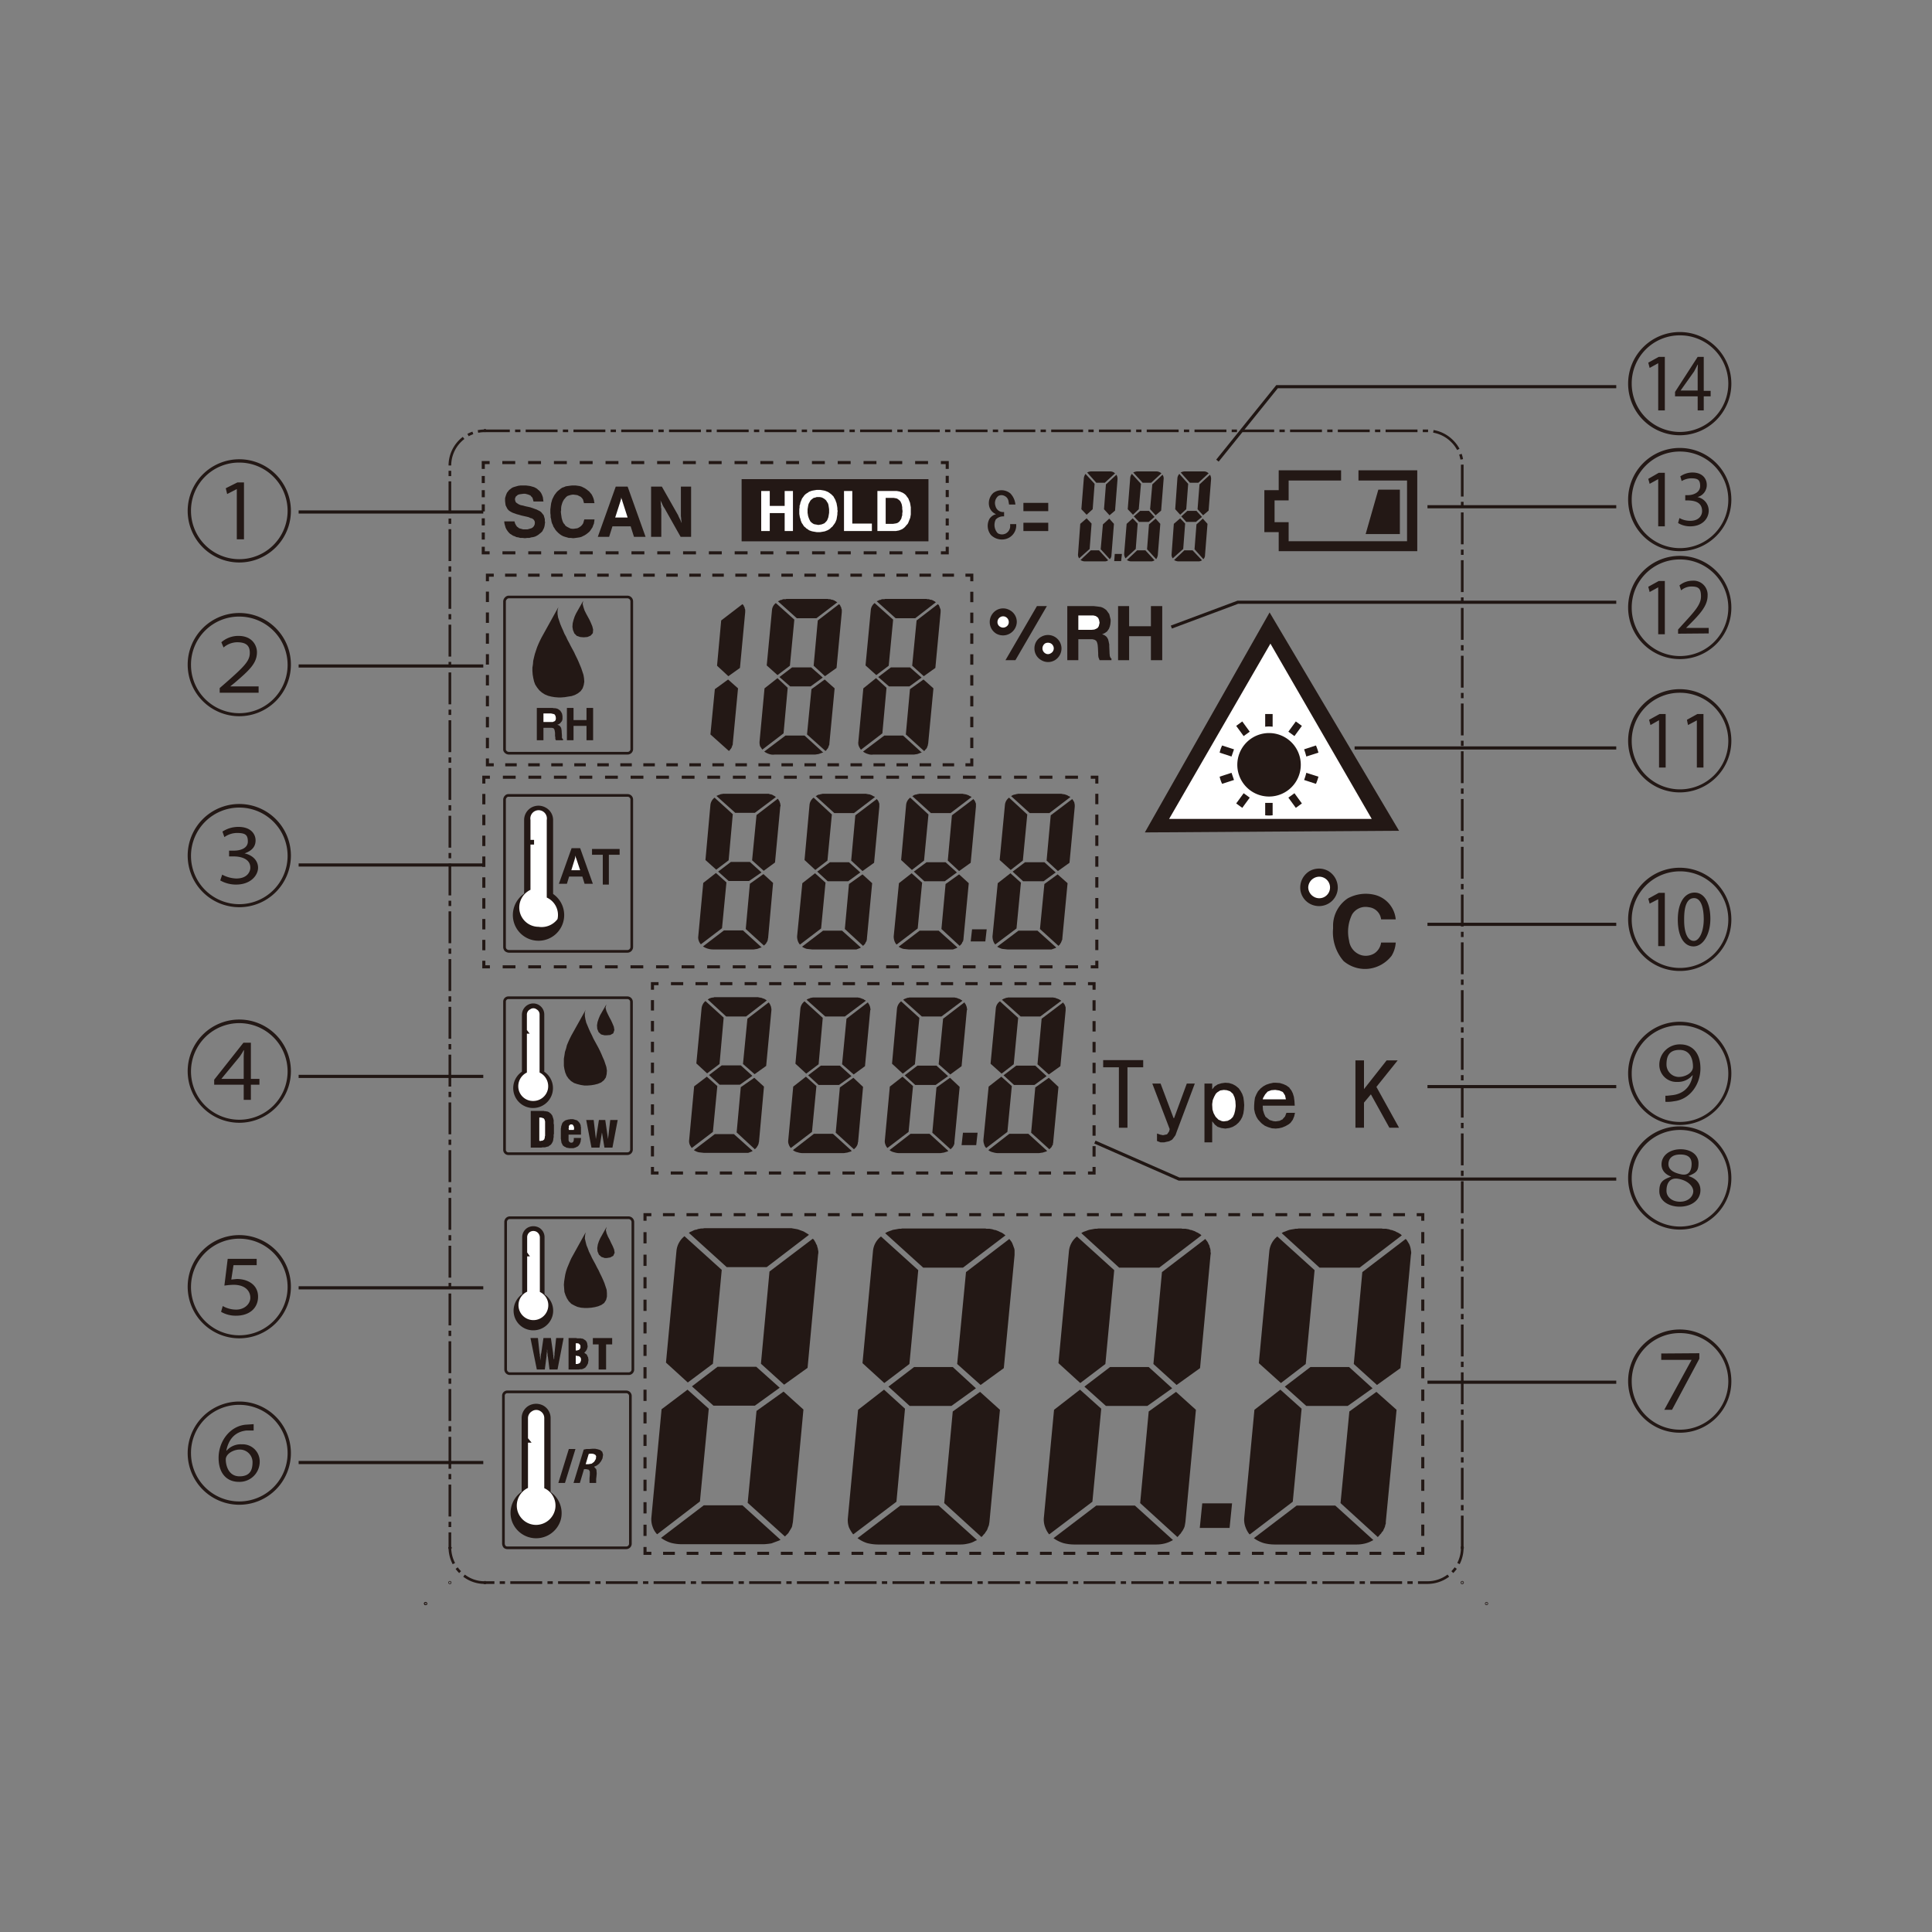 <svg id="レイヤー_1" data-name="レイヤー 1" xmlns="http://www.w3.org/2000/svg" viewBox="0 0 700 700"><rect x="0" y="0" width="700" height="700" fill="#808080" stroke="none"/><title>IR-310H_Display</title><polygon points="460 221.9 414.8 301.6 506.9 301 460 221.9" style="fill:#231815"/><polygon points="423.6 296.7 460.3 233.2 497 296.7 423.6 296.7" style="fill:#fff"/><polygon points="192.3 402.5 195.7 402.5 196 402.5 196.4 402.5 196.7 402.5 197 402.5 197.3 402.6 197.7 402.6 198 402.7 198.3 402.7 198.5 402.8 198.8 402.9 199.1 403.1 199.3 403.3 199.6 403.5 199.8 403.8 199.9 403.9 200.1 404.2 200.2 404.5 200.3 404.8 200.4 405.1 200.5 405.4 200.5 405.5 200.6 405.8 200.6 406.1 200.6 406.5 200.6 406.8 200.6 407.1 200.7 407.5 200.7 407.8 200.7 408.1 200.7 408.5 200.7 408.8 200.7 409.1 200.7 409.4 200.7 409.8 200.7 410.1 200.7 410.4 200.7 410.8 200.6 411.1 200.6 411.4 200.6 411.8 200.6 412.1 200.5 412.4 200.5 412.7 200.4 413.1 200.4 413.4 200.2 413.7 200.1 414 199.9 414.3 199.9 414.3 199.7 414.6 199.5 414.8 199.2 415 198.9 415.2 198.7 415.4 198.5 415.4 198.2 415.5 197.8 415.6 197.5 415.7 197.2 415.7 196.8 415.7 196.5 415.7 196.2 415.8 195.9 415.8 195.7 415.8 192.3 415.8 192.3 402.5" style="fill:#231815"/><polygon points="200.4 263.8 200.7 264 200.7 264 200.9 264.4 201 264.9 201.1 265.5 201.1 266.7 201.2 267.1 201.2 267.6 201.2 267.7 201.4 268.2 204 268.2 204 267.8 203.8 267.7 203.6 267.3 203.6 266.6 203.6 266.5 203.5 265.1 203.5 264.8 203.4 264.2 203.3 263.7 203.1 263.4 202.9 263.1 202.5 262.8 201.9 262.6 202.2 262.5 202.6 262.3 203 262 203.3 261.6 203.5 261.4 203.7 261 203.8 260.5 203.8 259.9 203.8 259.5 203.7 258.9 203.6 258.5 203.5 258.3 203.2 257.8 202.9 257.4 202.6 257.2 202.2 256.9 201.7 256.7 201.6 256.7 201.2 256.6 200.7 256.6 200.2 256.5 199.5 256.5 194.5 256.5 194.5 268.2 196.9 268.2 196.9 263.7 199.4 263.7 199.9 263.7 200.4 263.8" style="fill:#231815"/><path d="M471.1,321.5a6.7,6.7,0,0,0,3.4,5.9,6.9,6.9,0,0,0,6.8,0,6.7,6.7,0,0,0,3.4-5.9,7,7,0,0,0-3.4-5.9,6.9,6.9,0,0,0-6.8,0A7,7,0,0,0,471.1,321.5Z" style="fill:#231815"/><polygon points="396.6 231.8 397.2 232.2 397.2 232.2 397.5 232.8 397.7 233.6 397.8 234.7 397.9 236.8 397.9 237.4 398 238.2 398.1 238.4 398.4 239.2 402.7 239.2 402.7 238.6 402.4 238.4 402.1 237.7 402 236.6 402 236.4 401.9 234.1 401.9 233.5 401.7 232.5 401.5 231.7 401.2 231.1 400.8 230.6 400.1 230.1 399.3 229.8 399.6 229.7 400.4 229.3 401.1 228.8 401.6 228.1 401.8 227.8 402.1 227 402.3 226.2 402.4 225.2 402.4 224.5 402.2 223.7 402 222.9 401.9 222.5 401.4 221.8 400.9 221.1 400.4 220.7 399.6 220.2 398.8 219.9 398.7 219.9 398 219.8 397.2 219.7 396.3 219.6 395.2 219.6 386.7 219.6 386.7 239.2 390.7 239.2 390.7 231.6 395 231.6 395.8 231.6 396.6 231.8" style="fill:#231815"/><circle cx="163" cy="573.4" r="0.1" style="fill:#231815"/><circle cx="163" cy="573.4" r="0.1" style="fill:none;stroke:#231815;stroke-linejoin:bevel;stroke-width:0.964px"/><path d="M529.9,573.4c0-.1,0-.1-.1-.1s-.1,0-.1.1,0,.1.1.1S529.9,573.5,529.9,573.4Z" style="fill:#231815;fill-rule:evenodd"/><path d="M529.9,573.4c0-.1,0-.1-.1-.1s-.1,0-.1.1,0,.1.1.1S529.9,573.5,529.9,573.4Z" style="fill:none;stroke:#231815;stroke-linejoin:bevel;stroke-width:0.964px"/><path d="M529.9,560.7a.1.1,0,0,0-.2,0c0,.1,0,.2.1.2S529.9,560.8,529.9,560.7Z" style="fill:#231815;fill-rule:evenodd"/><path d="M529.9,560.7a.1.1,0,0,0-.2,0c0,.1,0,.2.1.2S529.9,560.8,529.9,560.7Z" style="fill:none;stroke:#231815;stroke-linejoin:bevel;stroke-width:0.964px"/><path d="M163.2,560.7h-.3v.2A.2.2,0,0,0,163.2,560.7Z" style="fill:#231815;fill-rule:evenodd"/><path d="M163.2,560.7h-.3v.2A.2.2,0,0,0,163.2,560.7Z" style="fill:none;stroke:#231815;stroke-linejoin:bevel;stroke-width:0.964px"/><path d="M175.8,573.4c0-.1,0-.1-.1-.1s-.1,0-.1.1,0,.1.1.1S175.8,573.5,175.8,573.4Z" style="fill:#231815;fill-rule:evenodd"/><path d="M175.8,573.4c0-.1,0-.1-.1-.1s-.1,0-.1.1,0,.1.1.1S175.8,573.5,175.8,573.4Z" style="fill:none;stroke:#231815;stroke-linejoin:bevel;stroke-width:0.964px"/><path d="M175.8,156.1c0-.1,0-.2-.1-.2s-.1.1-.1.2h.2Z" style="fill:#231815;fill-rule:evenodd"/><path d="M175.8,156.1c0-.1,0-.2-.1-.2s-.1.1-.1.2h.2Z" style="fill:none;stroke:#231815;stroke-linejoin:bevel;stroke-width:0.964px"/><path d="M529.8,560.7v-392a12.2,12.2,0,0,0-3.7-8.9,12.6,12.6,0,0,0-9-3.7H175.7A12.6,12.6,0,0,0,163,168.7v392a12.7,12.7,0,0,0,3.8,9,12.2,12.2,0,0,0,8.9,3.7H517.1a12.6,12.6,0,0,0,12.7-12.7Z" style="fill:none;stroke:#231815;stroke-linejoin:bevel;stroke-width:0.964px;stroke-dasharray:11.555,1.918,1.918,1.918"/><polygon points="436.4 392.6 436.4 413.9 439.2 413.9 439.2 406.3 439.3 406.4 440.2 407.5 441.2 408.3 441.3 408.3 442.5 408.7 443.9 408.9 444 408.9 445.4 408.7 446.6 408.3 447.8 407.6 448.8 406.7 449.5 405.8 450.1 404.7 450.5 403.4 450.7 402 450.8 400.4 450.7 399.1 450.5 397.6 450.1 396.4 449.5 395.3 448.8 394.3 447.7 393.4 446.6 392.8 445.3 392.4 443.9 392.3 443.9 392.3 442.5 392.5 441.2 392.9 441.2 392.9 440.1 393.6 439.2 394.7 439.2 392.6 436.4 392.6" style="fill:#231815"/><path d="M292.3,343.8l1.9.2h16.1l1.3-.5.3-.2-6.8-6.1h-6.9l-7.6,5.8A5.6,5.6,0,0,0,292.3,343.8Z" style="fill:#231815"/><path d="M290.7,320l-1.9,19.3a5.1,5.1,0,0,0,.3,1.7,3.7,3.7,0,0,0,.7,1.2h.1l7.6-5.8,1.6-16.6-3.8-3.4Z" style="fill:#231815"/><path d="M294.8,289l6.6,6.1-1.6,16.7-4.4,3.4-3.9-3.6,1.8-19.9A3.7,3.7,0,0,1,294.8,289Z" style="fill:#231815"/><polygon points="224.5 307.6 214.5 307.6 214.5 309.7 218.4 309.7 218.4 320.5 220.6 320.5 220.6 309.7 224.5 309.7 224.5 307.6" style="fill:#231815"/><polygon points="207.1 307.3 202.5 320.2 205.4 320.2 206.2 317.6 211 317.6 211.8 320.2 214.8 320.2 210.2 307.3 207.1 307.3" style="fill:#231815"/><polygon points="208.4 310.6 208.5 310 208.6 310.5 208.6 310.6 208.8 311.1 210.2 315.3 207 315.3 208.3 311.1 208.3 311.1 208.4 310.6 208.4 310.6" style="fill:#fff"/><path d="M256.4,343.7a6.3,6.3,0,0,0,1.9.3h14.8l1.3-.2,1.3-.5h.3l-6.8-6.2h-6.9l-7.6,5.8A5.6,5.6,0,0,0,256.4,343.7Z" style="fill:#231815"/><polygon points="260.2 315.8 264.8 312.3 271.7 312.3 275.9 316.1 271.4 319.2 264 319.2 260.2 315.8" style="fill:#231815"/><path d="M254.8,319.9,253,339.2a3.2,3.2,0,0,0,.2,1.7,3.5,3.5,0,0,0,.7,1.2h.1l7.6-5.8,1.6-16.6-3.8-3.4Z" style="fill:#231815"/><polygon points="276.8 342.6 270.2 336.6 271.7 320.2 276.6 316.7 280.1 319.9 278.3 339.9 278.2 340.2 278.2 340.5 278.1 340.8 278 341 277.9 341.3 277.7 341.5 277.6 341.8 277.4 342 277.2 342.2 277 342.4 276.8 342.6 276.8 342.6" style="fill:#231815"/><path d="M258.9,289l6.6,6L264,311.7l-4.5,3.4-3.9-3.5,1.8-20A3.9,3.9,0,0,1,258.9,289Z" style="fill:#231815"/><polygon points="272.5 311.7 276.7 315.5 280.8 312.5 282.7 292.3 282.8 292 282.8 291.7 282.7 291.4 282.7 291.1 282.6 290.9 282.5 290.6 282.4 290.3 282.3 290.1 282.1 289.9 282 289.6 281.8 289.4 274.1 295.3 272.5 311.7" style="fill:#231815"/><path d="M189.9,297.1v26.7a9.4,9.4,0,0,0-3.7,10.4,9.3,9.3,0,1,0,14.2-10.3V297.1a5.1,5.1,0,0,0-2.7-4.5,5.3,5.3,0,0,0-5.2,0A5.2,5.2,0,0,0,189.9,297.1Z" style="fill:#231815"/><path d="M193.5,306h-1.3v2h0v2h0v12.4a7.1,7.1,0,0,0-3.9,7.9,7,7,0,0,0,6.8,5.5A7.2,7.2,0,0,0,202,333a6.9,6.9,0,0,0-3.9-7.8V297.1a3,3,0,1,0-5.9,0v3.2h0v2h0v2h1.3Z" style="fill:#fff"/><polygon points="259.6 288.4 266.4 294.5 273.5 294.5 281.1 288.8 280.9 288.6 280.6 288.4 280.4 288.3 280.2 288.2 279.9 288 279.6 287.9 279.4 287.8 279.1 287.8 278.8 287.7 278.5 287.6 278.3 287.6 278 287.6 277.7 287.6 277.5 287.6 262.7 287.6 262.4 287.6 262.1 287.6 261.9 287.6 261.6 287.7 261.3 287.7 261 287.8 260.8 287.9 260.5 288 260.2 288.1 260 288.2 259.7 288.3 259.6 288.4" style="fill:#231815"/><polygon points="357.5 336.7 352.2 336.7 351.7 341.1 357 341.1 357.5 336.7" style="fill:#231815"/><path d="M363.1,343.8l1.9.2h16l1.4-.5.3-.2-6.8-6.1H369l-7.7,5.8A7.6,7.6,0,0,0,363.1,343.8Z" style="fill:#231815"/><polygon points="366.9 315.8 371.4 312.4 378.4 312.4 382.5 316.1 378.1 319.3 370.7 319.3 366.9 315.8" style="fill:#231815"/><path d="M361.5,320l-1.9,19.3a5.1,5.1,0,0,0,.3,1.7,3.7,3.7,0,0,0,.7,1.2h0l7.7-5.8,1.6-16.6-3.8-3.4Z" style="fill:#231815"/><polygon points="383.5 342.7 376.8 336.6 378.4 320.3 383.2 316.8 386.8 320 384.9 340 384.9 340.3 384.8 340.6 384.7 340.8 384.6 341.1 384.5 341.3 384.4 341.6 384.2 341.8 384.1 342.1 383.9 342.3 383.7 342.5 383.5 342.7 383.5 342.7" style="fill:#231815"/><path d="M327.3,343.8l1.9.2h16.1l1.3-.5.3-.2-6.8-6.1h-6.9l-7.6,5.8A5.6,5.6,0,0,0,327.3,343.8Z" style="fill:#231815"/><polygon points="331.1 315.8 335.7 312.4 342.6 312.4 346.7 316.1 342.3 319.3 334.9 319.3 331.1 315.8" style="fill:#231815"/><path d="M325.7,320l-1.9,19.3a5.1,5.1,0,0,0,.3,1.7,3.7,3.7,0,0,0,.7,1.2h.1l7.6-5.8,1.6-16.6-3.8-3.4Z" style="fill:#231815"/><polygon points="347.7 342.7 341.1 336.6 342.6 320.3 347.5 316.8 351 320 349.1 340 349.1 340.3 349 340.6 349 340.8 348.9 341.1 348.7 341.3 348.6 341.6 348.5 341.8 348.3 342.1 348.1 342.3 347.9 342.5 347.7 342.7 347.7 342.7" style="fill:#231815"/><polygon points="296.1 315.8 300.7 312.4 307.6 312.4 311.7 316.1 307.3 319.3 299.9 319.3 296.1 315.8" style="fill:#231815"/><polygon points="312.7 342.7 306.1 336.6 307.6 320.3 312.5 316.8 316 320 314.1 340 314.1 340.3 314 340.6 314 340.8 313.9 341.1 313.7 341.3 313.6 341.6 313.5 341.8 313.3 342.1 313.1 342.3 312.9 342.5 312.7 342.7 312.7 342.7" style="fill:#231815"/><path d="M365.6,289l6.6,6.1-1.6,16.7-4.4,3.4-4-3.6,1.9-19.9A3.7,3.7,0,0,1,365.6,289Z" style="fill:#231815"/><polygon points="379.2 311.8 383.3 315.6 387.5 312.6 389.4 292.3 389.4 292.1 389.4 291.8 389.4 291.5 389.3 291.2 389.3 290.9 389.2 290.7 389.1 290.4 388.9 290.2 388.8 289.9 388.6 289.7 388.5 289.5 380.7 295.4 379.2 311.8" style="fill:#231815"/><path d="M329.8,289l6.6,6.1-1.6,16.7-4.4,3.4-3.9-3.6,1.8-19.9A3.7,3.7,0,0,1,329.8,289Z" style="fill:#231815"/><polygon points="343.4 311.8 347.5 315.6 351.7 312.6 353.6 292.3 353.6 292.1 353.6 291.8 353.6 291.5 353.6 291.2 353.5 290.9 353.4 290.7 353.3 290.4 353.2 290.2 353 289.9 352.8 289.7 352.7 289.5 344.9 295.4 343.4 311.8" style="fill:#231815"/><polygon points="308.4 311.8 312.5 315.6 316.7 312.6 318.6 292.3 318.6 292.1 318.6 291.8 318.6 291.5 318.6 291.2 318.5 290.9 318.4 290.7 318.3 290.4 318.2 290.2 318 289.9 317.8 289.7 317.7 289.5 309.9 295.4 308.4 311.8" style="fill:#231815"/><polygon points="366.3 288.4 373.1 294.6 380.2 294.6 387.8 288.8 387.6 288.6 387.3 288.5 387.1 288.4 386.8 288.2 386.6 288.1 386.3 288 386 287.9 385.8 287.8 385.5 287.8 385.2 287.7 384.9 287.7 384.6 287.6 384.4 287.6 384.2 287.6 369.4 287.6 369.1 287.6 368.8 287.6 368.5 287.7 368.2 287.7 368 287.8 367.7 287.9 367.4 287.9 367.2 288 366.9 288.1 366.6 288.3 366.4 288.4 366.3 288.4" style="fill:#231815"/><polygon points="330.5 288.4 337.3 294.6 344.4 294.6 352 288.8 351.8 288.6 351.5 288.5 351.3 288.4 351 288.2 350.8 288.1 350.5 288 350.2 287.9 350 287.8 349.7 287.8 349.4 287.7 349.1 287.7 348.9 287.6 348.6 287.6 348.4 287.6 333.6 287.6 333.3 287.6 333 287.6 332.7 287.7 332.5 287.7 332.2 287.8 331.9 287.9 331.6 287.9 331.4 288 331.1 288.1 330.9 288.3 330.6 288.4 330.5 288.4" style="fill:#231815"/><polygon points="295.5 288.4 302.3 294.6 309.4 294.6 317 288.8 316.8 288.6 316.5 288.5 316.3 288.4 316 288.2 315.8 288.1 315.5 288 315.3 287.9 315 287.8 314.7 287.8 314.4 287.7 314.1 287.7 313.9 287.6 313.6 287.6 313.4 287.6 298.6 287.6 298.3 287.6 298 287.6 297.7 287.7 297.5 287.7 297.2 287.8 296.9 287.9 296.6 287.9 296.4 288 296.1 288.1 295.9 288.3 295.6 288.4 295.5 288.4" style="fill:#231815"/><path d="M227.3,288.2h-43a1.2,1.2,0,0,0-1,.4,1.6,1.6,0,0,0-.5,1.1v53.5a1.6,1.6,0,0,0,.5,1.1,2.1,2.1,0,0,0,1.1.4h42.9a1.6,1.6,0,0,0,1.6-1.5V289.7A1.5,1.5,0,0,0,227.3,288.2Z" style="fill:none;stroke:#231815;stroke-linejoin:bevel;stroke-width:0.964px"/><path d="M289,417.5a6.3,6.3,0,0,0,1.9.3h14.8l1.3-.2,1.3-.4.3-.2-6.8-6.2h-6.9l-7.6,5.9A3.8,3.8,0,0,0,289,417.5Z" style="fill:#231815"/><path d="M291.5,362.8l6.6,6-1.5,16.8-4.5,3.4-3.9-3.6,1.8-20A3.9,3.9,0,0,1,291.5,362.8Z" style="fill:#231815"/><polygon points="292.8 389.6 297.4 386.1 304.3 386.1 308.5 389.9 304 393.1 296.6 393.1 292.8 389.6" style="fill:#231815"/><path d="M287.4,393.7l-1.8,19.4a3,3,0,0,0,.2,1.6,3.5,3.5,0,0,0,.7,1.2h.1l7.6-5.8,1.6-16.6-3.8-3.4Z" style="fill:#231815"/><polygon points="292.2 362.2 299 368.3 306.1 368.3 313.7 362.6 313.5 362.4 313.2 362.3 313 362.1 312.8 362 312.5 361.9 312.2 361.8 312 361.7 311.7 361.6 311.4 361.5 311.1 361.5 310.9 361.4 310.6 361.4 310.3 361.4 310.1 361.4 295.3 361.4 295 361.4 294.7 361.4 294.5 361.4 294.2 361.5 293.9 361.5 293.6 361.6 293.4 361.7 293.1 361.8 292.8 361.9 292.6 362 292.3 362.2 292.2 362.2" style="fill:#231815"/><polygon points="275.7 494.1 284.1 501.7 292.6 495.6 296.4 454.6 296.5 454 296.5 453.4 296.4 452.9 296.3 452.3 296.1 451.7 296 451.2 295.7 450.7 295.5 450.2 295.2 449.7 294.9 449.2 294.5 448.8 278.8 460.7 275.7 494.1" style="fill:#231815"/><polygon points="204.7 537.3 208.5 525 206.1 525 202.3 537.3 204.7 537.3" style="fill:#231815"/><polygon points="216.2 531 217.1 530.3 217.8 529.4 218.3 528.4 218.5 527.1 218.5 527 218.2 526 217.5 525.4 216.6 525.1 215.6 524.9 214.7 524.9 213.6 525 212.5 525 211.5 525.2 207.8 537.3 210.1 537.3 211.6 532.3 212.4 532.3 213.3 532.5 213.7 533.1 213.7 534.4 213.6 535.6 213.6 535.7 213.6 536.7 213.6 537.3 216 537.3 216 536.7 216 535.9 216.1 535 216.2 533.9 216.1 532.6 216 532.3 215.3 531.5 215.3 531.4 216.2 531" style="fill:#231815"/><polygon points="213.3 526.8 213.8 526.7 214.5 526.7 215.1 526.8 215.7 527.1 216 527.6 215.9 528.6 215.3 529.6 214.4 530.3 213.2 530.5 212.2 530.5 213.3 526.8" style="fill:#fff"/><polygon points="195.4 413.3 195.6 413.4 195.8 413.4 196.2 413.3 196.5 413.3 196.7 413.2 197 413 197.2 412.8 197.2 412.8 197.3 412.5 197.4 412.1 197.4 411.8 197.5 411.5 197.5 411.2 197.5 410.8 197.5 410.5 197.5 410.2 197.5 409.9 197.5 409.5 197.5 409.2 197.5 409.1 197.5 408.5 197.5 408.2 197.5 407.9 197.5 407.5 197.5 407.2 197.5 406.9 197.5 406.5 197.5 406.3 197.4 406 197.3 405.6 197.2 405.5 197 405.2 196.7 405.1 196.7 405.1 196.4 405 196 404.9 195.8 404.9 195.6 404.9 195.4 404.9 195.4 413.3" style="fill:#fff"/><polygon points="210.5 412.3 210.5 412.5 210.5 412.8 210.4 413.2 210.4 413.5 210.3 413.8 210.2 414.1 210.1 414.4 209.9 414.7 209.7 415 209.6 415.1 209.3 415.4 209 415.5 208.7 415.7 208.4 415.8 208.1 415.9 207.8 416 207.5 416 207.1 416 206.8 416 206.5 416 206.2 416 205.8 415.9 205.5 415.9 205.2 415.8 205.2 415.8 204.9 415.6 204.6 415.5 204.3 415.3 204.1 415.1 204 415.1 203.8 414.8 203.7 414.5 203.5 414.2 203.4 413.9 203.4 413.7 203.3 413.3 203.3 413 203.2 412.7 203.2 412.3 203.2 412 203.2 411.7 203.2 411.3 203.2 411 203.2 410.9 203.2 410.5 203.2 410.2 203.2 409.9 203.2 409.5 203.2 409.2 203.2 408.9 203.3 408.5 203.3 408.2 203.4 407.9 203.5 407.6 203.6 407.3 203.7 407 203.9 406.7 204.1 406.5 204.3 406.3 204.6 406.1 204.9 405.9 205.2 405.8 205.3 405.8 205.6 405.7 205.9 405.6 206.2 405.6 206.6 405.5 206.9 405.5 207 405.5 207.3 405.5 207.6 405.5 208 405.6 208.3 405.7 208.6 405.8 208.7 405.8 209 405.9 209.3 406.1 209.5 406.3 209.7 406.5 209.8 406.6 210 406.9 210.2 407.2 210.3 407.5 210.4 407.7 210.4 408.1 210.5 408.4 210.5 408.7 210.5 409.1 210.5 409.4 210.5 409.7 210.5 409.9 210.5 411.1 206 411.1 206 411.3 206 411.6 206 411.9 206 412.1 206 412.5 206 412.8 206 413.1 206.1 413.5 206.2 413.6 206.4 413.8 206.7 414 206.9 414 207.3 414 207.6 413.8 207.7 413.7 207.8 413.4 207.9 413.1 207.9 412.7 207.9 412.7 207.9 412.4 207.9 412.3 207.9 412.3 210.5 412.3" style="fill:#231815"/><polygon points="212.4 405.8 215.1 405.8 215.9 412.7 217 405.8 219.3 405.8 220.3 412.7 221.1 405.8 223.8 405.8 221.9 415.8 219 415.8 218.1 410.3 217.2 415.8 214.3 415.8 212.4 405.8" style="fill:#231815"/><path d="M253.2,417.5l1.8.2h16.1l1.3-.5.3-.2-6.8-6.1H259l-7.6,5.8A5.1,5.1,0,0,0,253.2,417.5Z" style="fill:#231815"/><path d="M255.6,362.7l6.6,6-1.5,16.8-4.5,3.4-3.9-3.6,1.9-20A4,4,0,0,1,255.6,362.7Z" style="fill:#231815"/><polygon points="256.9 389.5 261.5 386 268.4 386 272.6 389.8 268.1 393 260.7 393 256.9 389.5" style="fill:#231815"/><path d="M251.5,393.6,249.7,413a3.3,3.3,0,0,0,.2,1.7,7.5,7.5,0,0,0,.7,1.2h.1l7.6-5.8,1.6-16.6-3.8-3.4Z" style="fill:#231815"/><polygon points="256.4 362.1 263.1 368.3 270.3 368.3 277.8 362.5 277.6 362.3 277.4 362.2 277.1 362 276.9 361.9 276.6 361.8 276.3 361.7 276.1 361.6 275.8 361.5 275.5 361.5 275.3 361.4 275 361.4 274.7 361.3 274.4 361.3 274.2 361.3 259.4 361.3 259.1 361.3 258.8 361.3 258.6 361.4 258.3 361.4 258 361.5 257.7 361.5 257.5 361.6 257.2 361.7 256.9 361.8 256.7 362 256.4 362.1 256.4 362.1" style="fill:#231815"/><polygon points="269.2 385.5 273.4 389.2 277.6 386.2 279.5 366 279.5 365.7 279.5 365.5 279.4 365.2 279.4 364.9 279.3 364.6 279.2 364.4 279.1 364.1 279 363.9 278.8 363.6 278.7 363.4 278.5 363.2 270.8 369.1 269.2 385.5" style="fill:#231815"/><polygon points="273.5 416.4 266.9 410.3 268.4 393.9 273.3 390.5 276.8 393.7 275 413.7 274.9 414 274.9 414.2 274.8 414.5 274.7 414.8 274.6 415 274.4 415.3 274.3 415.5 274.1 415.8 273.9 416 273.7 416.2 273.5 416.4 273.5 416.4" style="fill:#231815"/><path d="M243.1,559a15.7,15.7,0,0,0,3.7.5h30a24.8,24.8,0,0,0,2.7-.3l2.7-1,.6-.3L269,545.4H255l-15.5,11.8A12.2,12.2,0,0,0,243.1,559Z" style="fill:#231815"/><path d="M248,447.9l13.5,12.2-3.2,34-9.1,6.8-7.9-7.2,3.8-40.5A7.8,7.8,0,0,1,248,447.9Z" style="fill:#231815"/><polygon points="250.7 502.3 260 495.2 274 495.2 282.5 502.8 273.5 509.3 258.5 509.3 250.7 502.3" style="fill:#231815"/><path d="M239.7,510.6,236,549.9a7.8,7.8,0,0,0,.5,3.4,7.2,7.2,0,0,0,1.4,2.4l.2.2L253.6,544l3.2-33.6-7.7-6.9Z" style="fill:#231815"/><polygon points="249.6 446.7 263.3 459.1 277.8 459.1 293.1 447.4 292.7 447.1 292.2 446.8 291.7 446.5 291.2 446.2 290.7 446 290.1 445.8 289.6 445.6 289 445.4 288.5 445.3 287.9 445.2 287.3 445.1 286.8 445 286.2 445 285.8 445 255.8 445 255.2 445 254.6 445.1 254 445.1 253.5 445.2 252.9 445.3 252.4 445.5 251.8 445.6 251.3 445.8 250.7 446.1 250.2 446.3 249.7 446.6 249.6 446.7" style="fill:#231815"/><polygon points="284.4 556.7 270.9 544.5 274.1 511.2 283.9 504.2 291.1 510.7 287.3 551.3 287.2 551.9 287.1 552.4 287 553 286.8 553.5 286.5 554 286.2 554.5 285.9 555 285.6 555.5 285.2 555.9 284.8 556.3 284.4 556.7 284.4 556.7" style="fill:#231815"/><polygon points="219.7 363.9 217.4 367.9 216.9 369.1 216.5 370.3 216.3 371.5 216.4 372.8 216.9 374 217.8 374.8 219 375.1 219.8 375.1 221.1 375 222.2 374.4 222.6 373.2 222.4 372 221.9 370.8 221.4 369.7 220.8 368.6 220.2 367.4 219.7 366.3 219.4 365.1 219.7 363.9" style="fill:#231815"/><polygon points="219.8 444.5 217.5 448.6 217 449.7 216.6 450.9 216.4 452.2 216.5 453.4 217 454.6 217.9 455.4 219.1 455.8 219.9 455.8 221.1 455.6 222.2 455 222.7 453.9 222.5 452.7 222 451.5 221.4 450.3 220.9 449.2 220.3 448.1 219.8 446.9 219.5 445.7 219.8 444.5" style="fill:#231815"/><path d="M189.2,448.3v20.6a7.3,7.3,0,0,0-2.8,8.1,7.1,7.1,0,0,0,6.8,5,7.2,7.2,0,0,0,6.9-5,7.1,7.1,0,0,0-2.8-8V448.3a4,4,0,0,0-2-3.5,4.3,4.3,0,0,0-4.1,0A4,4,0,0,0,189.2,448.3Z" style="fill:#231815"/><path d="M192,455.2h-1v1.6h0v1.6h0v9.6a5.4,5.4,0,1,0,7.5,6.2,5.3,5.3,0,0,0-2.9-6.1V448.3a2.4,2.4,0,0,0-1.2-2,2.4,2.4,0,0,0-2.3,0,2.3,2.3,0,0,0-1.1,2v2.4h0v1.5h0v1.6Z" style="fill:#fff"/><path d="M189,513.8v26.7a9.3,9.3,0,0,0-3.6,10.4,9.3,9.3,0,0,0,17.7,0,9.3,9.3,0,0,0-3.6-10.3V513.8a5.2,5.2,0,0,0-2.6-4.5,5.5,5.5,0,0,0-5.3,0A5.2,5.2,0,0,0,189,513.8Z" style="fill:#231815"/><path d="M192.6,522.7h-1.3v2h0v2h0v12.4a7.1,7.1,0,0,0-3.9,7.9,7,7,0,0,0,6.8,5.5,7.1,7.1,0,0,0,6.9-5.5,6.9,6.9,0,0,0-3.9-7.8V513.8a2.9,2.9,0,0,0-1.4-2.5,2.7,2.7,0,0,0-3,0,2.9,2.9,0,0,0-1.5,2.5V517h0v2.1h0v2Z" style="fill:#fff"/><path d="M189.1,367.6v20.7a7.2,7.2,0,1,0,8.1,0V367.6a4,4,0,0,0-6-3.5A4.2,4.2,0,0,0,189.1,367.6Z" style="fill:#231815"/><path d="M191.9,374.5h-1v1.6h0V379h0v9.6a5.5,5.5,0,0,0-3,6.1,5.3,5.3,0,0,0,5.3,4.2,5.4,5.4,0,0,0,5.3-4.2,5.5,5.5,0,0,0-3-6.1V367.6a2.1,2.1,0,0,0-1.1-1.9,1.9,1.9,0,0,0-2.3,0,2.1,2.1,0,0,0-1.2,1.9v2.5h0v1.6h0v1.5Z" style="fill:#fff"/><polygon points="192.2 484.8 194.9 484.8 195.5 490.4 195.6 490.7 195.6 491 195.6 491.4 195.7 491.7 195.7 491.9 195.7 492.2 195.7 492.5 195.8 492.9 195.8 493 195.8 492.6 195.8 492.3 195.9 492 195.9 491.6 195.9 491.6 195.9 491.3 196 490.9 196 490.6 196.1 490.3 196.9 484.8 199.6 484.8 200.4 490.3 200.4 490.7 200.5 491 200.5 491.3 200.5 491.7 200.6 491.9 200.6 492.2 200.7 492.5 200.7 492.9 200.7 493 200.7 492.6 200.8 492.3 200.8 492 200.8 491.6 200.8 491.4 200.9 491 200.9 490.7 200.9 490.4 201.5 484.8 204.2 484.8 202 496.2 199.1 496.2 198.5 491.5 198.4 491.2 198.4 490.8 198.4 490.5 198.3 490.2 198.3 489.9 198.3 489.5 198.3 489.2 198.2 488.9 198.2 488.8 198.2 489.1 198.2 489.4 198.2 489.8 198.1 490.1 198.1 490.3 198.1 490.6 198 490.9 198 491.3 198 491.5 197.4 496.2 194.5 496.2 192.2 484.8" style="fill:#231815"/><polygon points="212.6 486.3 212.7 486.6 212.8 486.9 212.8 487.2 212.9 487.6 212.9 487.7 212.9 488 212.8 488.4 212.7 488.7 212.6 489 212.6 489 212.4 489.3 212.2 489.6 212 489.8 211.8 490 211.7 490.1 211.9 490.3 212.2 490.5 212.5 490.7 212.7 491 212.8 491.2 212.9 491.5 213.1 491.8 213.1 492.1 213.2 492.4 213.2 492.7 213.2 493.1 213.1 493.4 213.1 493.7 213 494.1 212.9 494.2 212.8 494.5 212.6 494.8 212.4 495.1 212.2 495.3 212.2 495.3 212 495.6 211.7 495.7 211.4 495.9 211.1 496 210.8 496.1 210.5 496.1 210.1 496.1 209.8 496.2 209.5 496.2 209.1 496.2 209.1 496.2 206 496.2 206 484.8 208.8 484.8 209.1 484.9 209.5 484.9 209.8 484.9 210.1 484.9 210.5 484.9 210.7 485 211 485 211.3 485.1 211.6 485.3 211.6 485.3 211.9 485.5 212.2 485.7 212.4 486 212.6 486.2 212.6 486.3" style="fill:#231815"/><polygon points="216.9 487.1 214.8 487.1 214.8 484.8 221.8 484.8 221.8 487.1 219.6 487.1 219.6 496.2 216.9 496.2 216.9 487.1" style="fill:#231815"/><polygon points="354.2 410.4 348.9 410.4 348.4 414.9 353.7 414.9 354.2 410.4" style="fill:#231815"/><path d="M359.8,417.5a6.3,6.3,0,0,0,1.9.3h14.7l1.4-.2,1.3-.4.3-.2-6.8-6.2h-6.9l-7.6,5.9A3.8,3.8,0,0,0,359.8,417.5Z" style="fill:#231815"/><path d="M362.3,362.8l6.6,6-1.6,16.8-4.4,3.4-4-3.6,1.9-20A3.5,3.5,0,0,1,362.3,362.8Z" style="fill:#231815"/><polygon points="363.6 389.6 368.2 386.1 375.1 386.1 379.2 389.9 374.8 393.1 367.4 393.1 363.6 389.6" style="fill:#231815"/><path d="M358.2,393.7l-1.9,19.4a4.5,4.5,0,0,0,.3,1.6,2.4,2.4,0,0,0,.7,1.2h.1l7.6-5.8,1.6-16.6-3.8-3.4Z" style="fill:#231815"/><polygon points="363 362.2 369.8 368.3 376.9 368.3 384.5 362.6 384.3 362.4 384 362.3 383.8 362.1 383.5 362 383.3 361.9 383 361.8 382.7 361.7 382.5 361.6 382.2 361.5 381.9 361.5 381.6 361.4 381.4 361.4 381.1 361.4 380.9 361.4 366.1 361.4 365.8 361.4 365.5 361.4 365.2 361.4 365 361.5 364.7 361.5 364.4 361.6 364.1 361.7 363.9 361.8 363.6 361.9 363.4 362 363.1 362.2 363 362.2" style="fill:#231815"/><polygon points="375.9 385.6 380 389.3 384.2 386.3 386.1 366.1 386.1 365.8 386.1 365.5 386.1 365.3 386.1 365 386 364.7 385.9 364.4 385.8 364.2 385.7 363.9 385.5 363.7 385.3 363.4 385.2 363.2 377.4 369.1 375.9 385.6" style="fill:#231815"/><polygon points="380.2 416.4 373.6 410.4 375.1 394 380 390.5 383.5 393.8 381.6 413.8 381.6 414 381.5 414.3 381.5 414.6 381.4 414.9 381.2 415.1 381.1 415.4 381 415.6 380.8 415.8 380.6 416 380.4 416.2 380.2 416.4 380.2 416.4" style="fill:#231815"/><path d="M324,417.5a6.3,6.3,0,0,0,1.9.3h14.8l1.3-.2,1.3-.4.3-.2-6.8-6.2h-6.9l-7.6,5.9A3.8,3.8,0,0,0,324,417.5Z" style="fill:#231815"/><path d="M326.5,362.8l6.6,6-1.6,16.8-4.4,3.4-3.9-3.6,1.8-20A3.9,3.9,0,0,1,326.5,362.8Z" style="fill:#231815"/><polygon points="327.8 389.6 332.4 386.1 339.3 386.1 343.5 389.9 339 393.1 331.6 393.1 327.8 389.6" style="fill:#231815"/><path d="M322.4,393.7l-1.8,19.4a3,3,0,0,0,.2,1.6,3.5,3.5,0,0,0,.7,1.2h.1l7.6-5.8,1.6-16.6-3.8-3.4Z" style="fill:#231815"/><polygon points="327.2 362.2 334 368.3 341.1 368.3 348.7 362.6 348.5 362.4 348.2 362.3 348 362.1 347.8 362 347.5 361.9 347.2 361.8 347 361.7 346.7 361.6 346.4 361.5 346.1 361.5 345.9 361.4 345.6 361.4 345.3 361.4 345.1 361.4 330.3 361.4 330 361.4 329.7 361.4 329.5 361.4 329.2 361.5 328.9 361.5 328.6 361.6 328.3 361.7 328.1 361.8 327.8 361.9 327.6 362 327.3 362.2 327.2 362.2" style="fill:#231815"/><polygon points="340.1 385.6 344.3 389.3 348.4 386.3 350.3 366.1 350.4 365.8 350.4 365.5 350.3 365.3 350.3 365 350.2 364.7 350.1 364.4 350 364.2 349.9 363.9 349.7 363.7 349.6 363.4 349.4 363.2 341.7 369.1 340.1 385.6" style="fill:#231815"/><polygon points="344.4 416.4 337.8 410.4 339.3 394 344.2 390.5 347.7 393.8 345.8 413.8 345.8 414 345.8 414.3 345.7 414.6 345.6 414.9 345.5 415.1 345.3 415.4 345.2 415.6 345 415.8 344.8 416 344.6 416.2 344.4 416.4 344.4 416.4" style="fill:#231815"/><polygon points="305.1 385.6 309.3 389.3 313.4 386.3 315.3 366.1 315.4 365.8 315.4 365.5 315.3 365.3 315.3 365 315.2 364.7 315.1 364.4 315 364.2 314.9 363.9 314.7 363.7 314.6 363.4 314.4 363.2 306.7 369.1 305.1 385.6" style="fill:#231815"/><polygon points="309.4 416.4 302.8 410.4 304.3 394 309.2 390.5 312.7 393.8 310.9 413.8 310.8 414 310.8 414.3 310.7 414.6 310.6 414.9 310.5 415.1 310.3 415.4 310.2 415.6 310 415.8 309.8 416 309.6 416.2 309.4 416.4" style="fill:#231815"/><polygon points="446.4 544.7 435.6 544.7 434.7 553.6 445.5 553.6 446.4 544.7" style="fill:#231815"/><path d="M385.3,559.1a15.7,15.7,0,0,0,3.7.5h30a12.4,12.4,0,0,0,2.7-.3,9.9,9.9,0,0,0,2.7-1l.6-.3-13.8-12.5h-14l-15.5,11.8A12.2,12.2,0,0,0,385.3,559.1Z" style="fill:#231815"/><path d="M390.2,448l13.5,12.2-3.2,34-9.1,6.9-7.9-7.2,3.8-40.6A7.8,7.8,0,0,1,390.2,448Z" style="fill:#231815"/><polygon points="392.9 502.4 402.2 495.3 416.2 495.3 424.7 503 415.7 509.4 400.7 509.4 392.9 502.4" style="fill:#231815"/><path d="M381.9,510.8,378.2,550a7.8,7.8,0,0,0,.5,3.4,8.9,8.9,0,0,0,1.4,2.5h.1l15.6-11.8,3.2-33.7-7.7-6.9Z" style="fill:#231815"/><polygon points="391.8 446.8 405.5 459.3 420 459.3 435.3 447.6 434.9 447.2 434.4 446.9 433.9 446.6 433.4 446.4 432.9 446.1 432.3 445.9 431.8 445.7 431.2 445.6 430.7 445.4 430.1 445.3 429.5 445.2 429 445.2 428.4 445.2 428 445.1 398 445.1 397.4 445.2 396.8 445.2 396.2 445.3 395.7 445.4 395.1 445.5 394.6 445.6 394 445.8 393.5 446 392.9 446.2 392.4 446.4 391.9 446.7 391.8 446.8" style="fill:#231815"/><polygon points="417.9 494.2 426.3 501.8 434.8 495.7 438.6 454.7 438.7 454.1 438.6 453.6 438.6 453 438.5 452.4 438.3 451.9 438.2 451.3 437.9 450.8 437.7 450.3 437.4 449.8 437 449.3 436.7 448.9 421 460.9 417.9 494.2" style="fill:#231815"/><polygon points="426.6 556.9 413.1 544.6 416.2 511.4 426.1 504.3 433.3 510.8 429.5 551.4 429.4 552 429.3 552.6 429.2 553.1 429 553.6 428.7 554.2 428.4 554.7 428.1 555.1 427.8 555.6 427.4 556 427 556.5 426.6 556.9 426.6 556.9" style="fill:#231815"/><path d="M314.2,559.1a16.5,16.5,0,0,0,3.8.5h30a10.9,10.9,0,0,0,2.6-.3,7.9,7.9,0,0,0,2.7-1l.7-.3-13.9-12.5H326.2l-15.5,11.8A11.6,11.6,0,0,0,314.2,559.1Z" style="fill:#231815"/><path d="M319.2,448l13.5,12.2-3.2,34-9.1,6.9-7.9-7.2,3.8-40.6A7.5,7.5,0,0,1,319.2,448Z" style="fill:#231815"/><polygon points="321.9 502.4 331.2 495.3 345.2 495.3 353.6 503 344.7 509.4 329.6 509.4 321.9 502.4" style="fill:#231815"/><path d="M310.9,510.8,307.2,550a7.8,7.8,0,0,0,.4,3.4,12.8,12.8,0,0,0,1.5,2.5h.1l15.6-11.8,3.1-33.7-7.6-6.9Z" style="fill:#231815"/><polygon points="320.7 446.8 334.5 459.3 348.9 459.3 364.3 447.6 363.8 447.2 363.4 446.9 362.9 446.6 362.4 446.4 361.8 446.1 361.3 445.9 360.8 445.7 360.2 445.6 359.6 445.4 359.1 445.3 358.5 445.2 357.9 445.2 357.4 445.2 357 445.1 326.9 445.1 326.4 445.2 325.8 445.2 325.2 445.3 324.7 445.4 324.1 445.5 323.5 445.6 323 445.8 322.4 446 321.9 446.2 321.4 446.4 320.9 446.7 320.7 446.8" style="fill:#231815"/><polygon points="346.8 494.2 355.3 501.8 363.7 495.7 367.6 454.7 367.6 454.1 367.6 453.6 367.6 453 367.5 452.4 367.3 451.9 367.1 451.3 366.9 450.8 366.7 450.3 366.4 449.8 366 449.3 365.7 448.9 350 460.9 346.8 494.2" style="fill:#231815"/><polygon points="355.6 556.9 342.1 544.6 345.2 511.4 355.1 504.3 362.3 510.8 358.5 551.4 358.4 552 358.3 552.6 358.1 553.1 357.9 553.6 357.7 554.2 357.4 554.7 357.1 555.1 356.8 555.6 356.4 556 356 556.5 355.6 556.9 355.6 556.9" style="fill:#231815"/><polygon points="442.7 406.2 441.5 405.7 440.5 404.7 440.3 404.4 439.7 403.3 439.3 402 439.2 400.4 439.2 400 439.4 398.6 439.9 397.4 440.5 396.3 441 395.8 442.1 395.1 443.4 394.9 444.5 395 445.7 395.4 446.7 396.3 446.8 396.5 447.3 397.6 447.6 398.9 447.7 400.4 447.7 400.9 447.5 402.4 447.2 403.6 446.7 404.7 445.9 405.5 444.8 406.1 443.4 406.3 442.7 406.2" style="fill:#fff"/><polygon points="419.2 413.4 420.5 413.9 421.8 413.9 422.2 413.8 423.6 413.5 424.7 412.9 425.1 412.4 425.9 411.3 426.4 409.9 432.9 392.6 430 392.6 425.4 405.1 425.2 405.1 420.5 392.6 417.5 392.6 423.8 409.1 423.6 409.9 423 410.8 422.8 411 421.4 411.3 420.4 411.1 419.2 410.7 419.2 413.4" style="fill:#231815"/><polygon points="399.7 384.1 399.7 386.7 405.4 386.7 405.4 408.6 408.5 408.6 408.5 386.7 414.2 386.7 414.2 384.1 399.7 384.1" style="fill:#231815"/><path d="M226.9,504.3h-43a1.4,1.4,0,0,0-1.5,1.5v53.5a2.1,2.1,0,0,0,.4,1.1,1.5,1.5,0,0,0,1.1.4h43a1.5,1.5,0,0,0,1.5-1.5V505.8A1.5,1.5,0,0,0,226.9,504.3Z" style="fill:none;stroke:#231815;stroke-linejoin:bevel;stroke-width:0.964px"/><path d="M227.7,441.2h-43a1.5,1.5,0,0,0-1,.4,1.6,1.6,0,0,0-.5,1.1v53.5a1.6,1.6,0,0,0,.5,1.1,1.5,1.5,0,0,0,1.1.4h42.9a1.5,1.5,0,0,0,1.6-1.5V442.7A1.6,1.6,0,0,0,227.7,441.2Z" style="fill:none;stroke:#231815;stroke-linejoin:bevel;stroke-width:0.964px"/><polygon points="206.5 457 206 458.2 205.5 459.4 205.1 460.6 204.8 461.8 204.6 463 204.4 464.3 204.3 465.5 204.4 466.8 204.5 468.1 204.9 469.3 205.4 470.4 206.1 471.5 207 472.4 208.1 473 209.2 473.5 210.5 473.8 211.7 473.9 213 473.9 214.3 473.8 215.5 473.6 216.7 473.3 217.9 472.8 218.9 472.1 219.6 471 219.9 469.8 219.9 468.5 219.8 467.3 219.4 466.1 219 464.9 218.5 463.7 218 462.6 217.4 461.4 216.9 460.3 216.3 459.2 215.7 458 215.1 456.9 214.5 455.8 214 454.7 213.4 453.5 213 452.4 212.5 451.2 212.2 450 211.9 448.7 212 447.5 212.2 446.5 207 455.9 206.5 457" style="fill:#231815"/><polygon points="206.4 376.4 205.9 377.5 205.4 378.7 205.1 379.9 204.7 381.1 204.5 382.4 204.3 383.6 204.3 384.9 204.3 386.2 204.5 387.4 204.8 388.6 205.3 389.8 206 390.8 206.9 391.7 208 392.4 209.2 392.8 210.4 393.1 211.7 393.3 212.9 393.3 214.2 393.2 215.4 393 216.6 392.7 217.8 392.2 218.8 391.4 219.5 390.4 219.8 389.2 219.9 387.9 219.7 386.6 219.3 385.4 218.9 384.2 218.4 383.1 217.9 381.9 217.4 380.8 216.8 379.6 216.2 378.5 215.6 377.4 215 376.3 214.5 375.2 213.9 374 213.4 372.9 212.9 371.7 212.4 370.5 212.1 369.3 211.9 368.1 211.9 366.8 212.2 365.9 207 375.2 206.4 376.4" style="fill:#231815"/><path d="M182.8,362.9v53.6a1.4,1.4,0,0,0,1.5,1.5h43a1.5,1.5,0,0,0,1.5-1.5V363a1.5,1.5,0,0,0-1.5-1.5H184.2a1.4,1.4,0,0,0-1.4,1.4Z" style="fill:none;stroke:#231815;stroke-linejoin:bevel;stroke-width:0.964px"/><path d="M278.7,273.2a4,4,0,0,0,1.9.2h14.7l1.3-.2,1.4-.5h.3l-6.8-6.2h-6.9l-7.7,5.8A6.1,6.1,0,0,0,278.7,273.2Z" style="fill:#231815"/><polygon points="282.4 245.3 287 241.8 293.9 241.8 298.1 245.5 293.7 248.7 286.3 248.7 282.4 245.3" style="fill:#231815"/><polygon points="281.9 217.9 288.7 224 295.8 224 303.4 218.2 303.1 218.1 302.9 217.9 302.6 217.8 302.4 217.6 302.1 217.5 301.9 217.4 301.6 217.3 301.3 217.3 301.1 217.2 300.8 217.1 300.5 217.1 300.2 217.1 299.9 217 299.7 217 284.9 217 284.7 217.1 284.4 217.1 284.1 217.1 283.8 217.1 283.5 217.2 283.3 217.3 283 217.4 282.7 217.4 282.5 217.6 282.2 217.7 282 217.8 281.9 217.9" style="fill:#231815"/><polygon points="299.1 272.1 292.4 266.1 294 249.7 298.8 246.2 302.4 249.4 300.5 269.4 300.5 269.7 300.4 270 300.3 270.2 300.2 270.5 300.1 270.8 300 271 299.8 271.3 299.6 271.5 299.5 271.7 299.3 271.9 299.1 272.1" style="fill:#231815"/><rect x="268.7" y="173.6" width="67.7" height="22.53" style="fill:#231815"/><polygon points="299.9 192.1 300.4 191.8 300.8 191.5 301.2 191.1 301.6 190.8 301.8 190.5 302.1 190.1 302.4 189.7 302.7 189.2 302.9 188.7 303.1 188.2 303.2 187.6 303.3 187 303.4 186.4 303.4 185.8 303.5 185.1 303.4 184.7 303.4 184.1 303.3 183.4 303.2 182.9 303.1 182.3 302.9 181.8 302.7 181.2 302.5 180.8 302.2 180.3 302 179.9 301.6 179.5 301.2 179.1 300.8 178.8 300.4 178.5 299.9 178.2 299.4 178 298.9 177.8 298.4 177.7 297.8 177.6 297.2 177.5 296.5 177.5 295.9 177.5 295.3 177.6 294.7 177.7 294.2 177.8 293.6 178 293.1 178.2 292.7 178.5 292.2 178.8 291.8 179.1 291.4 179.5 291.2 179.8 290.9 180.2 290.6 180.6 290.4 181.1 290.2 181.6 290 182.1 289.9 182.7 289.7 183.2 289.7 183.8 289.6 184.5 289.6 185.1 289.6 185.6 289.6 186.2 289.7 186.8 289.8 187.4 290 188 290.1 188.5 290.3 189 290.5 189.5 290.8 189.9 291.1 190.4 291.4 190.8 291.4 190.8 291.8 191.1 292.2 191.5 292.7 191.8 293.1 192.1 293.6 192.3 294.2 192.5 294.7 192.6 295.3 192.7 295.9 192.8 296.5 192.8 297.2 192.8 297.8 192.7 298.4 192.6 298.9 192.5 299.4 192.3 299.9 192.1" style="fill:#fff"/><polygon points="295.4 190 294.9 189.9 294.4 189.6 294 189.3 293.6 188.9 293.4 188.5 293.2 188.1 293 187.6 292.8 187 292.7 186.4 292.6 185.8 292.6 185.1 292.6 184.5 292.7 183.9 292.8 183.3 292.9 182.8 293.1 182.3 293.4 181.8 293.6 181.4 294 181 294.4 180.7 294.8 180.4 295.3 180.3 295.9 180.1 296.5 180.1 297 180.1 297.6 180.2 298.1 180.4 298.6 180.7 299 181 299.4 181.4 299.6 181.8 299.9 182.2 300.1 182.7 300.2 183.2 300.3 183.8 300.4 184.5 300.4 185.1 300.4 185.8 300.3 186.4 300.2 187 300.1 187.5 299.9 188 299.7 188.5 299.4 188.9 299.1 189.2 298.7 189.6 298.2 189.8 297.7 190 297.1 190.1 296.5 190.2 296 190.1 295.4 190" style="fill:#231815"/><polygon points="183 190.5 183.2 191.2 183.5 191.8 183.9 192.4 184.3 192.9 184.8 193.4 184.8 193.4 185.3 193.7 185.9 194.1 186.5 194.3 187.1 194.6 187.8 194.7 188.5 194.9 189.3 194.9 190.2 195 190.2 195 191 194.9 191.8 194.9 192.5 194.7 193.2 194.6 193.9 194.4 194.5 194.1 195 193.8 195.5 193.4 196 193 196.5 192.5 196.8 191.9 197.1 191.3 197.3 190.6 197.4 189.9 197.5 189.1 197.4 188.9 197.4 188.1 197.2 187.4 197 186.7 196.6 186.2 196.2 185.7 196 185.5 195.6 185.2 195 184.9 194.4 184.6 193.8 184.4 193 184.1 192.1 183.8 191.2 183.6 190.7 183.5 189.9 183.3 189.6 183.2 188.6 183 187.9 182.7 187.3 182.3 186.9 182 186.7 181.5 186.6 181.1 186.6 180.6 186.9 179.9 187.4 179.5 187.6 179.3 188.2 179.1 188.9 179 189.7 178.9 190.3 178.9 191.1 179.1 191.7 179.3 192.3 179.6 192.4 179.8 192.9 180.3 193.1 180.9 193.3 181.7 196.9 181.7 196.8 181 196.7 180.2 196.5 179.6 196.2 178.9 195.9 178.4 195.4 177.8 194.9 177.4 194.6 177.1 194.1 176.8 193.5 176.5 192.8 176.3 192.1 176.1 191.4 176 190.6 175.9 189.8 175.9 189.4 175.9 188.6 175.9 187.8 176 187.1 176.2 186.4 176.4 185.8 176.6 185.3 176.9 184.8 177.3 184.5 177.5 184.1 178 183.7 178.5 183.4 179.2 183.2 179.8 183 180.5 183 181.3 183 181.6 183.1 182.4 183.2 183.1 183.5 183.7 183.8 184.3 184.2 184.8 184.3 184.9 184.7 185.2 185.2 185.5 185.8 185.8 186.4 186 187.2 186.3 188 186.5 189 186.8 189.9 187 190.8 187.2 191.6 187.4 192.2 187.7 192.7 187.8 193 188 193.3 188.2 193.7 188.8 193.8 189.4 193.7 190.1 193.4 190.7 192.9 191.2 192.5 191.4 191.8 191.6 191.1 191.8 190.3 191.8 189.5 191.8 188.8 191.6 188.1 191.4 187.6 191 187.3 190.8 186.9 190.2 186.6 189.6 186.4 188.9 182.7 188.9 182.7 189.1 182.8 189.8 183 190.5" style="fill:#231815"/><polygon points="201 258.9 201.1 259.1 201.3 259.5 201.4 260.1 201.4 260.4 201.3 260.9 201 261.3 200.7 261.4 200.3 261.6 199.7 261.6 196.9 261.6 196.9 258.5 199.7 258.5 200.1 258.6 200.6 258.7 201 258.9" style="fill:#fff"/><polygon points="207.8 263 212.5 263 212.5 268.2 214.9 268.2 214.9 256.5 212.5 256.5 212.5 260.9 207.8 260.9 207.8 256.5 205.4 256.5 205.4 268.2 207.8 268.2 207.8 263" style="fill:#231815"/><path d="M281.1,218.5l6.7,6-1.6,16.7-4.5,3.4-3.9-3.5,1.9-20A3.6,3.6,0,0,1,281.1,218.5Z" style="fill:#231815"/><path d="M277,249.4l-1.8,19.3a4.7,4.7,0,0,0,.2,1.7l.8,1.2h0l7.7-5.9,1.5-16.5-3.7-3.5Z" style="fill:#231815"/><polygon points="259.8 241.2 263.9 245 268.1 242 270 221.8 270 221.5 270 221.2 270 220.9 269.9 220.6 269.8 220.4 269.8 220.1 269.6 219.8 269.5 219.6 269.4 219.3 269.2 219.1 269 218.9 261.3 224.8 259.8 241.2" style="fill:#231815"/><polygon points="264.1 272.1 257.4 266.1 259 249.7 263.8 246.2 267.4 249.4 265.5 269.4 265.5 269.7 265.4 270 265.3 270.2 265.2 270.5 265.1 270.8 265 271 264.8 271.3 264.6 271.5 264.5 271.7 264.3 271.9 264.1 272.1" style="fill:#231815"/><polygon points="239.6 184.3 239.5 183.9 239.5 183.1 239.4 182.7 239.4 182 239.3 181.2 239.4 181.5 239.7 182.1 240 182.8 240.1 183 240.4 183.6 240.8 184.2 246.6 194.5 250.4 194.5 250.4 176.3 246.7 176.3 246.7 186.5 246.7 187 246.8 187.8 246.8 188.1 246.9 188.8 247 189.6 246.8 189.1 246.5 188.4 246.2 187.8 245.9 187.2 245.7 186.7 239.8 176.3 235.9 176.3 235.9 194.5 239.6 194.5 239.6 184.3" style="fill:#231815"/><polygon points="221.9 190.7 228.5 190.7 229.7 194.5 233.9 194.5 227.4 176.3 223.1 176.3 216.6 194.5 220.7 194.5 221.9 190.7" style="fill:#231815"/><polygon points="211.5 188.9 211.3 189.6 210.9 190.2 210.4 190.7 210.4 190.7 209.8 191.1 209.2 191.4 208.5 191.5 207.8 191.6 207.4 191.6 206.7 191.5 206.1 191.2 205.5 190.9 204.9 190.5 204.5 189.9 204.2 189.6 203.9 189 203.7 188.4 203.5 187.7 203.4 187 203.3 186.3 203.2 185.4 203.3 184.9 203.3 184.1 203.4 183.3 203.6 182.6 203.8 182 204.1 181.4 204.4 180.9 204.6 180.7 205.1 180.1 205.6 179.7 206.2 179.5 206.9 179.3 207.6 179.2 207.7 179.2 208.5 179.3 209.2 179.4 209.8 179.7 210.4 180 210.8 180.4 211.2 180.9 211.4 181.6 211.6 182.3 215.4 182.3 215.3 181.9 215.2 181.2 215 180.5 214.7 179.8 214.4 179.2 214 178.7 213.5 178.1 213 177.7 212.5 177.3 211.9 176.9 211.3 176.6 210.7 176.3 210 176.1 209.3 176 208.6 175.9 207.8 175.9 207.2 175.9 206.4 176 205.7 176.1 205 176.2 204.3 176.5 203.7 176.7 203.1 177.1 202.6 177.5 202.1 177.9 201.6 178.4 201.4 178.7 201 179.2 200.7 179.7 200.4 180.3 200.1 180.9 199.9 181.6 199.7 182.3 199.6 183 199.5 183.8 199.4 184.6 199.4 185.4 199.4 185.9 199.5 186.7 199.5 187.4 199.7 188.2 199.8 188.9 200 189.6 200.3 190.2 200.5 190.8 200.9 191.4 201.2 191.9 201.6 192.4 201.9 192.7 202.4 193.2 202.9 193.6 203.5 194 204.1 194.3 204.7 194.5 205.4 194.7 206.1 194.9 206.8 194.9 207.6 195 207.8 195 208.6 194.9 209.3 194.8 210 194.7 210.7 194.5 211.3 194.2 211.9 193.9 212.5 193.5 213 193.1 213.5 192.7 213.9 192.2 214.3 191.6 214.7 191 214.9 190.4 215.2 189.7 215.3 189 215.4 188.2 211.7 188.2 211.5 188.9" style="fill:#231815"/><polygon points="278.9 185.9 284.3 185.9 284.3 192.4 287.3 192.4 287.3 177.9 284.3 177.9 284.3 183.3 278.9 183.3 278.9 177.9 275.8 177.9 275.8 192.4 278.9 192.4 278.9 185.9" style="fill:#fff"/><polygon points="397.6 223.6 397.9 223.9 398.2 224.6 398.4 225.6 398.3 226.1 398.1 226.9 397.7 227.5 397.2 227.8 396.5 228.1 395.5 228.2 390.7 228.2 390.7 223 395.5 223 396.2 223 397 223.2 397.6 223.6" style="fill:#fff"/><path d="M358.6,225.4a4.9,4.9,0,0,0,2.4,4.2,5,5,0,0,0,7.4-4.2,4.8,4.8,0,0,0-2.5-4.3,4.8,4.8,0,0,0-4.9,0A5,5,0,0,0,358.6,225.4Z" style="fill:#231815"/><path d="M361.4,225.4a1.9,1.9,0,0,0,1,1.7,2,2,0,0,0,2.1,0,1.9,1.9,0,0,0,1-1.7,2.1,2.1,0,0,0-1-1.8,2,2,0,0,0-2.1,0A2.1,2.1,0,0,0,361.4,225.4Z" style="fill:#fff"/><path d="M374.8,234.9a4.8,4.8,0,0,0,2.5,4.3,4.8,4.8,0,0,0,4.9,0,5,5,0,0,0,2.4-4.3,4.9,4.9,0,0,0-7.3-4.2A4.7,4.7,0,0,0,374.8,234.9Z" style="fill:#231815"/><path d="M377.7,234.9a2.1,2.1,0,0,0,1,1.8,1.8,1.8,0,0,0,2,0,2,2,0,0,0,1.1-1.8,2.1,2.1,0,0,0-1.1-1.8,2.3,2.3,0,0,0-2,0A2.2,2.2,0,0,0,377.7,234.9Z" style="fill:#fff"/><polygon points="409.1 230.5 417 230.5 417 239.2 421.1 239.2 421.1 219.6 417 219.6 417 226.9 409.1 226.9 409.1 219.6 405.1 219.6 405.1 239.2 409.1 239.2 409.1 230.5" style="fill:#231815"/><polygon points="364.3 239.2 367.9 239.2 379.3 219.6 375.7 219.6 364.3 239.2" style="fill:#231815"/><path d="M314.5,273.2a3.7,3.7,0,0,0,1.8.2h14.8l1.3-.2,1.3-.5h.3l-6.8-6.2h-6.8l-7.7,5.8A5.1,5.1,0,0,0,314.5,273.2Z" style="fill:#231815"/><path d="M316.9,218.5l6.7,6L322,241.2l-4.5,3.4-3.9-3.5,1.9-20A3.6,3.6,0,0,1,316.9,218.5Z" style="fill:#231815"/><polygon points="318.2 245.3 322.8 241.8 329.7 241.8 333.9 245.5 329.5 248.7 322.1 248.7 318.2 245.3" style="fill:#231815"/><path d="M312.8,249.4,311,268.7a3.2,3.2,0,0,0,.2,1.7,7.5,7.5,0,0,0,.7,1.2h.1l7.7-5.9,1.5-16.5-3.8-3.5Z" style="fill:#231815"/><polygon points="317.7 217.9 324.5 224 331.6 224 339.1 218.2 338.9 218.1 338.7 217.9 338.4 217.8 338.2 217.6 337.9 217.5 337.7 217.4 337.4 217.3 337.1 217.3 336.8 217.2 336.6 217.1 336.3 217.1 336 217.1 335.7 217 335.5 217 320.7 217 320.4 217.1 320.2 217.1 319.9 217.1 319.6 217.1 319.3 217.2 319.1 217.3 318.8 217.4 318.5 217.4 318.3 217.6 318 217.7 317.7 217.8 317.7 217.9" style="fill:#231815"/><polygon points="330.5 241.2 334.7 245 338.9 242 340.8 221.8 340.8 221.5 340.8 221.2 340.8 220.9 340.7 220.6 340.6 220.4 340.5 220.1 340.4 219.8 340.3 219.6 340.2 219.3 340 219.1 339.8 218.9 332.1 224.8 330.5 241.2" style="fill:#231815"/><polygon points="334.8 272.1 328.2 266.1 329.7 249.7 334.6 246.2 338.2 249.4 336.3 269.4 336.2 269.7 336.2 270 336.1 270.2 336 270.5 335.9 270.8 335.8 271 335.6 271.3 335.4 271.5 335.2 271.7 335.1 271.9 334.8 272.1 334.8 272.1" style="fill:#231815"/><polygon points="294.8 241.2 298.9 245 303.1 242 305 221.8 305 221.5 305 221.2 305 220.9 304.9 220.6 304.8 220.4 304.8 220.1 304.6 219.8 304.5 219.6 304.4 219.3 304.2 219.1 304 218.9 296.3 224.8 294.8 241.2" style="fill:#231815"/><polygon points="412.7 189.1 410.8 187.1 413.1 185.1 416.3 185.1 418.3 187.3 416.2 189.1 412.7 189.1" style="fill:#231815"/><path d="M416.3,190l2.4-2.1,1.7,1.9-.9,11.3a3.4,3.4,0,0,1-.6,1.5l-3.3-3.6Z" style="fill:#231815"/><path d="M412,199.4l-3.7,3.5a2.8,2.8,0,0,0,1.6.5H417a2.2,2.2,0,0,0,1.3-.4l-3.3-3.6Z" style="fill:#231815"/><path d="M407.3,200.7l.9-10.9,2.2-2,1.8,1.9-.7,9.2-3.7,3.4A2.8,2.8,0,0,1,407.3,200.7Z" style="fill:#231815"/><polygon points="429.8 189.1 428 187.1 430.2 185.1 433.5 185.1 435.5 187.3 433.3 189.1 429.8 189.1" style="fill:#231815"/><path d="M433.5,190l2.3-2.1,1.7,1.9-.9,11.3a2,2,0,0,1-.6,1.5l-3.2-3.6Z" style="fill:#231815"/><path d="M429.1,199.4l-3.7,3.5a3,3,0,0,0,1.6.5h7.1a2.3,2.3,0,0,0,1.4-.4l-3.4-3.6Z" style="fill:#231815"/><path d="M424.5,200.7l.8-10.9,2.3-2,1.8,1.9-.7,9.2-3.8,3.4A2.2,2.2,0,0,1,424.5,200.7Z" style="fill:#231815"/><path d="M390.6,200.7l.8-10.9,2.3-2,1.8,1.9-.7,9.2-3.8,3.4A2.2,2.2,0,0,1,390.6,200.7Z" style="fill:#231815"/><path d="M399.6,190l2.3-2.1,1.7,1.9-.9,11.3a2,2,0,0,1-.6,1.5l-3.3-3.6Z" style="fill:#231815"/><path d="M395.2,199.4l-3.7,3.5a2.8,2.8,0,0,0,1.6.5h7.1a2,2,0,0,0,1.3-.4l-3.3-3.6Z" style="fill:#231815"/><path d="M404,171.5a2.6,2.6,0,0,0-1.7-.7h-7a3.3,3.3,0,0,0-1.4.4l3.3,3.7h3.1Z" style="fill:#231815"/><path d="M404.5,172l-3.8,3.5-.7,9,2,2.2,2-1.7.9-11.4A2.9,2.9,0,0,0,404.5,172Z" style="fill:#231815"/><path d="M391.8,184.5l1.9,2,2.2-2,.7-9.2-3.3-3.6a3.4,3.4,0,0,0-.6,1.5Z" style="fill:#231815"/><path d="M420.8,171.5a2.8,2.8,0,0,0-1.7-.7H412a3.7,3.7,0,0,0-1.4.4l3.4,3.7h3.1Z" style="fill:#231815"/><path d="M421.2,172l-3.7,3.5-.8,9,2,2.2,2-1.7.9-11.4A2.3,2.3,0,0,0,421.2,172Z" style="fill:#231815"/><path d="M408.6,184.5l1.9,2,2.1-2,.8-9.2-3.3-3.6a2.5,2.5,0,0,0-.6,1.5Z" style="fill:#231815"/><path d="M437.9,171.5a2.4,2.4,0,0,0-1.6-.7h-7.1a3.3,3.3,0,0,0-1.4.4l3.3,3.7h3.1Z" style="fill:#231815"/><path d="M438.4,172l-3.8,3.5-.7,9,2,2.2,2-1.7.9-11.4A2.9,2.9,0,0,0,438.4,172Z" style="fill:#231815"/><path d="M425.8,184.5l1.8,2,2.2-2,.7-9.2-3.2-3.6a2.6,2.6,0,0,0-.7,1.5Z" style="fill:#231815"/><polygon points="327.2 191.5 327.6 191.2 328 190.8 328.4 190.3 328.7 190 329 189.6 329.2 189.1 329.4 188.6 329.6 188.1 329.8 187.6 329.9 187 330 186.4 330 185.8 330 185.1 330 184.5 330 183.8 329.9 183.2 329.8 182.6 329.7 182.1 329.5 181.6 329.3 181.1 329.1 180.6 328.8 180.2 328.5 179.8 328.3 179.5 327.9 179.1 327.5 178.8 327 178.5 326.5 178.3 326 178.1 325.5 178 324.9 177.9 324.2 177.9 317.9 177.9 317.9 192.4 324.3 192.4 324.6 192.4 325.1 192.3 325.7 192.2 326.2 192 326.7 191.8 327.2 191.5" style="fill:#fff"/><polygon points="324.4 180.5 324.9 180.6 325.4 180.9 325.8 181.2 326.2 181.6 326.3 181.8 326.5 182.2 326.7 182.7 326.8 183.2 326.9 183.8 326.9 184.4 327 185.1 327 185.4 326.9 186.1 326.9 186.7 326.7 187.3 326.6 187.8 326.4 188.2 326.1 188.6 326.1 188.7 325.7 189.1 325.3 189.4 324.8 189.6 324.2 189.7 323.6 189.8 320.9 189.8 320.9 180.4 323.8 180.4 324.4 180.5" style="fill:#231815"/><polygon points="305.8 192.4 315.9 192.4 315.9 189.7 308.8 189.7 308.8 177.9 305.8 177.9 305.8 192.4" style="fill:#fff"/><path d="M363.9,195.4a5.1,5.1,0,0,0,4.3-4.8v-.7H366v1a3.1,3.1,0,0,1-1.6,2.4,3,3,0,0,1-2.9-.1,4.4,4.4,0,0,1-.7-5,3.8,3.8,0,0,1,3-1.1v-1.6a2.8,2.8,0,0,1-3.1-2.1,3.3,3.3,0,0,1,1-3.7,2.4,2.4,0,0,1,2.3,0,2.5,2.5,0,0,1,1.4,1.9l.2,1.2h2.3a6.7,6.7,0,0,0-1.8-4,5,5,0,0,0-6.2-.2,5,5,0,0,0-1.5,4.8,4.1,4.1,0,0,0,2.5,2.9,4,4,0,0,0-2.4,1.7,5.3,5.3,0,0,0,.5,5.8A5.6,5.6,0,0,0,363.9,195.4Z" style="fill:#231815"/><rect x="370.8" y="189.4" width="9" height="3.01" style="fill:#231815"/><rect x="370.8" y="182.2" width="9" height="3" style="fill:#231815"/><path d="M228.9,271.3V217.9a1.6,1.6,0,0,0-1.5-1.6H184.3a1.4,1.4,0,0,0-1,.5,1.6,1.6,0,0,0-.5,1.1v53.5a1.2,1.2,0,0,0,.4,1,1.6,1.6,0,0,0,1.1.5h43A1.5,1.5,0,0,0,228.9,271.3Z" style="fill:none;stroke:#231815;stroke-linejoin:bevel;stroke-width:0.964px"/><polygon points="208.2 223.4 207.8 224.6 207.5 225.8 207.4 227.1 207.6 228.3 208.1 229.5 209 230.4 210.2 230.8 211.4 230.9 211.6 230.9 212.8 230.8 214 230.3 214.8 229.4 214.9 228.1 214.6 226.9 214.1 225.7 213.6 224.6 213 223.5 212.4 222.4 211.8 221.2 211.4 220 211.1 218.8 211.3 217.7 208.7 222.3 208.2 223.4" style="fill:#231815"/><polygon points="195.6 232.2 195.1 233.3 194.6 234.5 194.2 235.7 193.8 236.9 193.5 238.1 193.2 239.4 193.1 240.6 192.9 241.9 192.9 243.1 193 244.4 193.2 245.6 193.5 246.9 193.9 248 194.6 249.1 195.4 250.1 196.3 250.9 197.4 251.6 198.6 252.1 199.8 252.4 201 252.6 202.3 252.7 203.3 252.7 204.6 252.6 205.8 252.4 207.1 252.2 208.3 251.8 209.4 251.2 210.4 250.4 211.1 249.4 211.5 248.2 211.7 247 211.6 245.7 211.4 244.5 211 243.3 210.6 242.1 210.1 240.9 209.6 239.7 209.1 238.6 208.5 237.4 208 236.3 207.4 235.2 206.8 234.1 206.2 232.9 205.6 231.8 205.1 230.7 204.5 229.6 204 228.4 203.5 227.3 203 226.1 202.6 224.9 202.2 223.7 202 222.4 202 221.2 202.3 220 196.2 231 195.6 232.2" style="fill:#231815"/><path d="M474,321.5a4,4,0,0,0,2,3.4,3.9,3.9,0,1,0,0-6.7A4,4,0,0,0,474,321.5Z" style="fill:#fff"/><path d="M495.9,328.7a5,5,0,0,1,4.5,4.4h5.3a10.1,10.1,0,0,0-7.7-8.9,13.7,13.7,0,0,0-9.7,1.3A12,12,0,0,0,483,335v1.4a15.9,15.9,0,0,0,3.8,11.8,12,12,0,0,0,9.1,2.8,12.3,12.3,0,0,0,8.3-4.7,10.4,10.4,0,0,0,1.5-4.8h-5.3a5.6,5.6,0,0,1-2.4,3.9,6,6,0,0,1-4.7.7,6.3,6.3,0,0,1-4.5-5.3,14.2,14.2,0,0,1,1.1-9.5A5.7,5.7,0,0,1,495.9,328.7Z" style="fill:#231815"/><polygon points="490.5 494.2 498.9 501.8 507.4 495.7 511.2 454.7 511.3 454.1 511.3 453.6 511.2 453 511.1 452.4 511 451.9 510.8 451.3 510.6 450.8 510.3 450.3 510 449.8 509.7 449.3 509.3 448.9 493.6 460.9 490.5 494.2" style="fill:#231815"/><polygon points="499.2 556.9 485.7 544.6 488.9 511.4 498.7 504.3 506 510.8 502.1 551.4 502.1 552 501.9 552.6 501.8 553.1 501.6 553.6 501.3 554.2 501.1 554.7 500.7 555.1 500.4 555.6 500 556 499.6 556.5 499.2 556.9 499.2 556.9" style="fill:#231815"/><polygon points="502.4 384.2 494.2 394.6 494.2 384.2 491.1 384.2 491.1 408.6 494.2 408.6 494.2 399.5 496.7 396.5 503.4 408.6 506.9 408.6 498.7 393.8 506.4 384.2 502.4 384.2" style="fill:#231815"/><path d="M462.8,448l13.5,12.2-3.2,34-9,6.9-8-7.2,3.8-40.6A7.8,7.8,0,0,1,462.8,448Z" style="fill:#231815"/><path d="M454.5,510.8,450.8,550a7.8,7.8,0,0,0,.5,3.4,8.9,8.9,0,0,0,1.4,2.5h.2l15.5-11.8,3.2-33.7-7.7-6.9Z" style="fill:#231815"/><polygon points="466.1 403.2 465.6 404.5 464.8 405.4 464.8 405.5 463.6 406.1 462.2 406.3 461.3 406.2 460 405.8 459 405 458.5 404.6 458 403.5 457.6 402.2 457.5 400.6 469.1 400.6 469.1 400.5 469 398.9 468.8 397.4 468.4 396.1 467.9 395.1 467.2 394.2 467.2 394.1 466.1 393.3 465 392.8 463.7 392.4 462.2 392.3 461.4 392.3 460 392.6 458.8 393 457.7 393.6 456.7 394.4 455.8 395.4 455.2 396.5 454.7 397.7 454.5 399.1 454.4 400.6 454.4 401.9 454.7 403.3 455.2 404.6 455.8 405.6 456.7 406.6 457.2 407.1 458.3 407.9 459.5 408.4 460.8 408.8 462.2 408.9 463.3 408.8 464.6 408.5 465.8 408 467 407.3 467.6 406.8 468.4 405.7 468.9 404.5 469.2 403.2 466.1 403.2" style="fill:#231815"/><polygon points="457.7 397.7 458.4 396.5 459.2 395.6 459.3 395.5 460.6 395 461.9 394.9 462.1 394.9 463.5 395.1 464.7 395.6 464.9 395.8 465.6 396.9 465.9 398.3 457.5 398.3 457.7 397.7" style="fill:#fff"/><path d="M457.9,559.1a15.8,15.8,0,0,0,3.8.5h29.9a12.4,12.4,0,0,0,2.7-.3,9.9,9.9,0,0,0,2.7-1l.6-.3-13.8-12.5h-14l-15.5,11.8A12.2,12.2,0,0,0,457.9,559.1Z" style="fill:#231815"/><polygon points="465.5 502.4 474.8 495.3 488.8 495.3 497.3 503 488.3 509.4 473.3 509.4 465.5 502.4" style="fill:#231815"/><polygon points="464.4 446.8 478.1 459.3 492.6 459.3 507.9 447.6 507.5 447.2 507 446.9 506.5 446.6 506 446.4 505.5 446.1 504.9 445.9 504.4 445.7 503.8 445.6 503.3 445.4 502.7 445.3 502.2 445.2 501.6 445.2 501 445.2 500.6 445.1 470.6 445.1 470 445.2 469.4 445.2 468.9 445.3 468.3 445.4 467.7 445.5 467.2 445.6 466.6 445.8 466.1 446 465.6 446.2 465 446.4 464.5 446.7 464.4 446.8" style="fill:#231815"/><path d="M466.8,289l2.7,3.7,2.2-1.6-2.7-3.7Z" style="fill:#231815"/><path d="M477.7,281.4a19.9,19.9,0,0,1-.9,2.6l-4.3-1.4a19.8,19.8,0,0,0,.8-2.6Z" style="fill:#231815"/><path d="M476.8,270.1a19.9,19.9,0,0,1,.9,2.6l-4.4,1.4a25.8,25.8,0,0,0-.8-2.6Z" style="fill:#231815"/><path d="M466.8,265.1l2.2,1.6,2.7-3.7-2.2-1.6Z" style="fill:#231815"/><polygon points="507.2 193.5 494.8 193.5 499.4 177.4 507.2 177.4 507.2 193.5" style="fill:#231815"/><path d="M447.9,263l2.2-1.6,2.7,3.7-2.2,1.6Z" style="fill:#231815"/><path d="M447.1,271.5l-4.3-1.4a11.4,11.4,0,0,0-.9,2.6l4.3,1.4Z" style="fill:#231815"/><path d="M442.8,284a11.4,11.4,0,0,1-.9-2.6l4.3-1.4.9,2.6Z" style="fill:#231815"/><path d="M450.1,292.7l-2.2-1.6,2.7-3.7,2.2,1.6Z" style="fill:#231815"/><path d="M461.1,295.4a12.2,12.2,0,0,1-2.7,0v-4.5h2.7Z" style="fill:#231815"/><path d="M471.3,277.1a11.5,11.5,0,1,0-11.5,11.5A11.5,11.5,0,0,0,471.3,277.1Z" style="fill:#231815"/><path d="M467.9,277.1a8.2,8.2,0,0,0-8.1-8.2,8.2,8.2,0,0,0-8.2,8.2,8.2,8.2,0,0,0,8.2,8.1A8.1,8.1,0,0,0,467.9,277.1Z" style="fill:none;stroke:#231815;stroke-linejoin:bevel;stroke-width:0.964px"/><polygon points="492.2 170.4 492.2 174.1 509.8 174.1 509.8 196.1 466.9 196.1 466.9 189.2 461.8 189.2 461.8 181.3 466.9 181.3 466.9 174.1 485.9 174.1 485.9 170.4 463.3 170.4 463.3 177.6 458.1 177.6 458.1 192.8 463.3 192.8 463.3 199.7 513.5 199.7 513.5 170.4 492.2 170.4" style="fill:#231815"/><path d="M154.3,581c0-.1,0-.1-.1-.1s-.1,0-.1.1,0,.1.1.1S154.3,581.1,154.3,581Z" style="fill:#231815;fill-rule:evenodd"/><path d="M154.3,581c0-.1,0-.1-.1-.1s-.1,0-.1.1,0,.1.1.1S154.3,581.1,154.3,581Z" style="fill:none;stroke:#231815;stroke-linejoin:bevel;stroke-width:0.964px"/><path d="M154.3,581c0-.1,0-.1-.1-.1s-.1,0-.1.1,0,.1.1.1S154.3,581.1,154.3,581Z" style="fill:#231815;fill-rule:evenodd"/><path d="M154.3,581c0-.1,0-.1-.1-.1s-.1,0-.1.1,0,.1.1.1S154.3,581.1,154.3,581Z" style="fill:none;stroke:#231815;stroke-linejoin:bevel;stroke-width:0.964px"/><circle cx="538.6" cy="581" r="0.1" style="fill:#231815"/><circle cx="538.6" cy="581" r="0.1" style="fill:none;stroke:#231815;stroke-linejoin:bevel;stroke-width:0.964px"/><polygon points="403.9 200.7 403.7 203.3 406.2 203.3 406.5 200.7 403.9 200.7" style="fill:#231815"/><path d="M461.1,258.7h-2.7v4.6a12.2,12.2,0,0,1,2.7,0Z" style="fill:#231815"/><polygon points="224.8 181.6 225 180.9 225 180.9 225.1 180.2 225.2 180.8 225.3 180.9 225.5 181.6 227.4 187.5 222.9 187.5 224.8 181.6 224.8 181.6" style="fill:#fff"/><polygon points="207.9 409.4 207.9 409.4 208 409 208 408.8 208 408.5 207.9 408.2 207.8 407.9 207.7 407.8 207.5 407.5 207.2 407.4 207 407.4 206.7 407.4 206.4 407.6 206.3 407.7 206.1 408 206.1 408.4 206.1 408.7 206 408.9 206.1 409.2 206.1 409.2 206.1 409.4 207.9 409.4" style="fill:#fff"/><polygon points="208.8 489.3 209.1 489.3 209.4 489.2 209.7 489.1 209.9 489 210.1 488.7 210.3 488.4 210.3 488.1 210.3 487.9 210.3 487.6 210.2 487.3 209.9 487 209.9 487 209.7 486.8 209.3 486.7 209 486.7 208.9 486.7 208.7 486.7 208.6 486.7 208.6 489.3 208.8 489.3" style="fill:#fff"/><polygon points="208.8 494.2 209.2 494.2 209.5 494.1 209.8 494 210.1 493.8 210.1 493.8 210.3 493.5 210.4 493.2 210.5 492.9 210.5 492.6 210.5 492.3 210.4 492 210.2 491.7 210.1 491.6 209.8 491.4 209.5 491.3 209.2 491.3 208.8 491.2 208.8 491.2 208.6 491.2 208.6 494.2 208.8 494.2" style="fill:#fff"/><polyline points="343.2 198.1 343.2 200.3 340.9 200.3" style="fill:none;stroke:#231815;stroke-miterlimit:10;stroke-width:1.115px"/><line x1="336.3" y1="200.3" x2="319.9" y2="200.3" style="fill:none;stroke:#231815;stroke-miterlimit:10;stroke-width:1.115px;stroke-dasharray:4.674,4.674,4.674,4.674"/><line x1="317.6" y1="200.3" x2="179.7" y2="200.3" style="fill:none;stroke:#231815;stroke-miterlimit:10;stroke-width:1.115px;stroke-dasharray:4.674,4.674,4.674,4.674,4.674,4.674"/><polyline points="177.4 200.3 175.1 200.3 175.1 198.1" style="fill:none;stroke:#231815;stroke-miterlimit:10;stroke-width:1.115px"/><line x1="175.1" y1="195.5" x2="175.1" y2="186.6" style="fill:none;stroke:#231815;stroke-miterlimit:10;stroke-width:1.115px;stroke-dasharray:2.569,2.569,2.569,2.569"/><line x1="175.1" y1="185.3" x2="175.1" y2="171.1" style="fill:none;stroke:#231815;stroke-miterlimit:10;stroke-width:1.115px;stroke-dasharray:2.569,2.569,2.569,2.569,2.569,2.569"/><polyline points="175.1 169.9 175.1 167.6 177.4 167.6" style="fill:none;stroke:#231815;stroke-miterlimit:10;stroke-width:1.115px"/><line x1="182" y1="167.6" x2="198.4" y2="167.6" style="fill:none;stroke:#231815;stroke-miterlimit:10;stroke-width:1.115px;stroke-dasharray:4.674,4.674,4.674,4.674"/><line x1="200.7" y1="167.6" x2="338.6" y2="167.6" style="fill:none;stroke:#231815;stroke-miterlimit:10;stroke-width:1.115px;stroke-dasharray:4.674,4.674,4.674,4.674,4.674,4.674"/><polyline points="340.9 167.6 343.2 167.6 343.2 169.9" style="fill:none;stroke:#231815;stroke-miterlimit:10;stroke-width:1.115px"/><line x1="343.2" y1="172.4" x2="343.2" y2="181.4" style="fill:none;stroke:#231815;stroke-miterlimit:10;stroke-width:1.115px;stroke-dasharray:2.569,2.569,2.569,2.569"/><line x1="343.2" y1="182.7" x2="343.2" y2="196.8" style="fill:none;stroke:#231815;stroke-miterlimit:10;stroke-width:1.115px;stroke-dasharray:2.569,2.569,2.569,2.569,2.569,2.569"/><polyline points="352.1 274.8 352.1 277.1 349.8 277.1" style="fill:none;stroke:#231815;stroke-miterlimit:10;stroke-width:1.115px"/><line x1="345.7" y1="277.1" x2="331.1" y2="277.1" style="fill:none;stroke:#231815;stroke-miterlimit:10;stroke-width:1.115px;stroke-dasharray:4.17,4.17,4.17,4.17"/><line x1="329" y1="277.1" x2="180.9" y2="277.1" style="fill:none;stroke:#231815;stroke-miterlimit:10;stroke-width:1.115px;stroke-dasharray:4.17,4.17,4.17,4.17,4.17,4.17"/><polyline points="178.9 277.1 176.6 277.1 176.6 274.8" style="fill:none;stroke:#231815;stroke-miterlimit:10;stroke-width:1.115px"/><line x1="176.6" y1="271.1" x2="176.6" y2="257.8" style="fill:none;stroke:#231815;stroke-miterlimit:10;stroke-width:1.115px;stroke-dasharray:3.777,3.777,3.777,3.777"/><line x1="176.6" y1="255.9" x2="176.6" y2="212.5" style="fill:none;stroke:#231815;stroke-miterlimit:10;stroke-width:1.115px;stroke-dasharray:3.777,3.777,3.777,3.777,3.777,3.777"/><polyline points="176.6 210.6 176.6 208.4 178.9 208.4" style="fill:none;stroke:#231815;stroke-miterlimit:10;stroke-width:1.115px"/><line x1="183" y1="208.4" x2="197.6" y2="208.4" style="fill:none;stroke:#231815;stroke-miterlimit:10;stroke-width:1.115px;stroke-dasharray:4.17,4.17,4.17,4.17"/><line x1="199.7" y1="208.4" x2="347.8" y2="208.4" style="fill:none;stroke:#231815;stroke-miterlimit:10;stroke-width:1.115px;stroke-dasharray:4.17,4.17,4.17,4.17,4.17,4.17"/><polyline points="349.8 208.4 352.1 208.4 352.1 210.6" style="fill:none;stroke:#231815;stroke-miterlimit:10;stroke-width:1.115px"/><line x1="352.1" y1="214.4" x2="352.1" y2="227.6" style="fill:none;stroke:#231815;stroke-miterlimit:10;stroke-width:1.115px;stroke-dasharray:3.777,3.777,3.777,3.777"/><line x1="352.1" y1="229.5" x2="352.1" y2="272.9" style="fill:none;stroke:#231815;stroke-miterlimit:10;stroke-width:1.115px;stroke-dasharray:3.777,3.777,3.777,3.777,3.777,3.777"/><polyline points="397.4 348.1 397.4 350.3 395.2 350.3" style="fill:none;stroke:#231815;stroke-miterlimit:10;stroke-width:1.115px"/><line x1="390.6" y1="350.3" x2="374.4" y2="350.3" style="fill:none;stroke:#231815;stroke-miterlimit:10;stroke-width:1.115px;stroke-dasharray:4.631,4.631,4.631,4.631"/><line x1="372" y1="350.3" x2="179.8" y2="350.3" style="fill:none;stroke:#231815;stroke-miterlimit:10;stroke-width:1.115px;stroke-dasharray:4.631,4.631,4.631,4.631,4.631,4.631"/><polyline points="177.5 350.3 175.3 350.3 175.3 348.1" style="fill:none;stroke:#231815;stroke-miterlimit:10;stroke-width:1.115px"/><line x1="175.3" y1="344.3" x2="175.3" y2="331.1" style="fill:none;stroke:#231815;stroke-miterlimit:10;stroke-width:1.115px;stroke-dasharray:3.777,3.777,3.777,3.777"/><line x1="175.3" y1="329.2" x2="175.3" y2="285.7" style="fill:none;stroke:#231815;stroke-miterlimit:10;stroke-width:1.115px;stroke-dasharray:3.777,3.777,3.777,3.777,3.777,3.777"/><polyline points="175.3 283.9 175.3 281.6 177.5 281.6" style="fill:none;stroke:#231815;stroke-miterlimit:10;stroke-width:1.115px"/><line x1="182.2" y1="281.6" x2="198.4" y2="281.6" style="fill:none;stroke:#231815;stroke-miterlimit:10;stroke-width:1.115px;stroke-dasharray:4.631,4.631,4.631,4.631"/><line x1="200.7" y1="281.6" x2="392.9" y2="281.6" style="fill:none;stroke:#231815;stroke-miterlimit:10;stroke-width:1.115px;stroke-dasharray:4.631,4.631,4.631,4.631,4.631,4.631"/><polyline points="395.2 281.6 397.4 281.6 397.4 283.9" style="fill:none;stroke:#231815;stroke-miterlimit:10;stroke-width:1.115px"/><line x1="397.4" y1="287.6" x2="397.4" y2="300.9" style="fill:none;stroke:#231815;stroke-miterlimit:10;stroke-width:1.115px;stroke-dasharray:3.777,3.777,3.777,3.777"/><line x1="397.4" y1="302.7" x2="397.4" y2="346.2" style="fill:none;stroke:#231815;stroke-miterlimit:10;stroke-width:1.115px;stroke-dasharray:3.777,3.777,3.777,3.777,3.777,3.777"/><polyline points="396.4 422.8 396.4 425 394.2 425" style="fill:none;stroke:#231815;stroke-miterlimit:10;stroke-width:1.115px"/><line x1="389.7" y1="425" x2="374.2" y2="425" style="fill:none;stroke:#231815;stroke-miterlimit:10;stroke-width:1.115px;stroke-dasharray:4.444,4.444,4.444,4.444"/><line x1="371.9" y1="425" x2="240.9" y2="425" style="fill:none;stroke:#231815;stroke-miterlimit:10;stroke-width:1.115px;stroke-dasharray:4.444,4.444,4.444,4.444,4.444,4.444"/><polyline points="238.6 425 236.4 425 236.4 422.8" style="fill:none;stroke:#231815;stroke-miterlimit:10;stroke-width:1.115px"/><line x1="236.4" y1="419" x2="236.4" y2="405.8" style="fill:none;stroke:#231815;stroke-miterlimit:10;stroke-width:1.115px;stroke-dasharray:3.777,3.777,3.777,3.777"/><line x1="236.4" y1="403.9" x2="236.4" y2="360.5" style="fill:none;stroke:#231815;stroke-miterlimit:10;stroke-width:1.115px;stroke-dasharray:3.777,3.777,3.777,3.777,3.777,3.777"/><polyline points="236.4 358.6 236.4 356.4 238.6 356.4" style="fill:none;stroke:#231815;stroke-miterlimit:10;stroke-width:1.115px"/><line x1="243.1" y1="356.4" x2="258.6" y2="356.4" style="fill:none;stroke:#231815;stroke-miterlimit:10;stroke-width:1.115px;stroke-dasharray:4.444,4.444,4.444,4.444"/><line x1="260.9" y1="356.4" x2="391.9" y2="356.4" style="fill:none;stroke:#231815;stroke-miterlimit:10;stroke-width:1.115px;stroke-dasharray:4.444,4.444,4.444,4.444,4.444,4.444"/><polyline points="394.2 356.4 396.4 356.4 396.4 358.6" style="fill:none;stroke:#231815;stroke-miterlimit:10;stroke-width:1.115px"/><line x1="396.4" y1="362.4" x2="396.4" y2="375.6" style="fill:none;stroke:#231815;stroke-miterlimit:10;stroke-width:1.115px;stroke-dasharray:3.777,3.777,3.777,3.777"/><line x1="396.4" y1="377.5" x2="396.4" y2="420.9" style="fill:none;stroke:#231815;stroke-miterlimit:10;stroke-width:1.115px;stroke-dasharray:3.777,3.777,3.777,3.777,3.777,3.777"/><polyline points="515.5 560.5 515.5 562.8 513.3 562.8" style="fill:none;stroke:#231815;stroke-miterlimit:10;stroke-width:1.115px"/><line x1="509" y1="562.8" x2="494.1" y2="562.8" style="fill:none;stroke:#231815;stroke-miterlimit:10;stroke-width:1.115px;stroke-dasharray:4.267,4.267,4.267,4.267"/><line x1="492" y1="562.8" x2="238.1" y2="562.8" style="fill:none;stroke:#231815;stroke-miterlimit:10;stroke-width:1.115px;stroke-dasharray:4.267,4.267,4.267,4.267,4.267,4.267"/><polyline points="236 562.8 233.7 562.8 233.7 560.5" style="fill:none;stroke:#231815;stroke-miterlimit:10;stroke-width:1.115px"/><line x1="233.7" y1="556.5" x2="233.7" y2="542.2" style="fill:none;stroke:#231815;stroke-miterlimit:10;stroke-width:1.115px;stroke-dasharray:4.077,4.077,4.077,4.077"/><line x1="233.7" y1="540.2" x2="233.7" y2="444.3" style="fill:none;stroke:#231815;stroke-miterlimit:10;stroke-width:1.115px;stroke-dasharray:4.077,4.077,4.077,4.077,4.077,4.077"/><polyline points="233.7 442.3 233.7 440.1 236 440.1" style="fill:none;stroke:#231815;stroke-miterlimit:10;stroke-width:1.115px"/><line x1="240.2" y1="440.1" x2="255.2" y2="440.1" style="fill:none;stroke:#231815;stroke-miterlimit:10;stroke-width:1.115px;stroke-dasharray:4.267,4.267,4.267,4.267"/><line x1="257.3" y1="440.1" x2="511.2" y2="440.1" style="fill:none;stroke:#231815;stroke-miterlimit:10;stroke-width:1.115px;stroke-dasharray:4.267,4.267,4.267,4.267,4.267,4.267"/><polyline points="513.3 440.1 515.5 440.1 515.5 442.3" style="fill:none;stroke:#231815;stroke-miterlimit:10;stroke-width:1.115px"/><line x1="515.5" y1="446.4" x2="515.5" y2="460.7" style="fill:none;stroke:#231815;stroke-miterlimit:10;stroke-width:1.115px;stroke-dasharray:4.077,4.077,4.077,4.077"/><line x1="515.5" y1="462.7" x2="515.5" y2="558.5" style="fill:none;stroke:#231815;stroke-miterlimit:10;stroke-width:1.115px;stroke-dasharray:4.077,4.077,4.077,4.077,4.077,4.077"/><line x1="108.2" y1="185.5" x2="175.1" y2="185.5" style="fill:none;stroke:#201613;stroke-width:1.145px"/><line x1="108.2" y1="241.3" x2="175.1" y2="241.3" style="fill:none;stroke:#201613;stroke-width:1.145px"/><line x1="108.2" y1="313.4" x2="175.1" y2="313.4" style="fill:none;stroke:#201613;stroke-width:1.145px"/><line x1="108.2" y1="390" x2="175.1" y2="390" style="fill:none;stroke:#201613;stroke-width:1.145px"/><line x1="108.2" y1="466.6" x2="175.1" y2="466.6" style="fill:none;stroke:#201613;stroke-width:1.145px"/><line x1="108.2" y1="529.9" x2="175.1" y2="529.9" style="fill:none;stroke:#201613;stroke-width:1.145px"/><line x1="517.2" y1="183.6" x2="585.6" y2="183.6" style="fill:none;stroke:#201613;stroke-width:1.145px"/><line x1="490.8" y1="271" x2="585.6" y2="271" style="fill:none;stroke:#201613;stroke-width:1.145px"/><polyline points="424.4 227.2 448.5 218.2 585.6 218.2" style="fill:none;stroke:#201613;stroke-width:1.145px"/><polyline points="441.1 166.9 462.7 140.1 585.6 140.1" style="fill:none;stroke:#201613;stroke-width:1.145px"/><line x1="517.2" y1="393.7" x2="585.6" y2="393.7" style="fill:none;stroke:#201613;stroke-width:1.145px"/><line x1="517.2" y1="334.9" x2="585.6" y2="334.9" style="fill:none;stroke:#201613;stroke-width:1.145px"/><polyline points="396.7 413.8 427.2 427.2 585.6 427.2" style="fill:none;stroke:#201613;stroke-width:1.145px"/><line x1="517.2" y1="500.8" x2="585.6" y2="500.8" style="fill:none;stroke:#201613;stroke-width:1.145px"/><path d="M86.7,203.8a18.7,18.7,0,1,1,18.7-18.7A18.7,18.7,0,0,1,86.7,203.8ZM69.2,185.1a17.5,17.5,0,1,0,17.5-17.5A17.4,17.4,0,0,0,69.2,185.1Zm16.6-7.9h0L82.3,179l-.5-2.1,4.2-2.1h2.4v20.6H85.8Z" style="fill:#231815"/><path d="M86.7,259.5a18.7,18.7,0,1,1,18.7-18.6A18.7,18.7,0,0,1,86.7,259.5ZM69.2,240.9a17.5,17.5,0,1,0,17.5-17.5A17.4,17.4,0,0,0,69.2,240.9ZM79.6,251v-1.7l2.3-2c6.6-5.8,8.5-7.8,8.6-10.5s-1.1-4.1-4.6-4.1a7.7,7.7,0,0,0-4.9,1.9l-.8-1.9a9.3,9.3,0,0,1,6.2-2.3c5.1,0,6.7,3.6,6.7,5.9,0,4-2.7,6.5-8.2,11.2l-1.5,1.2H93.7V251Z" style="fill:#231815"/><path d="M86.7,328.7A18.7,18.7,0,1,1,105.4,310,18.7,18.7,0,0,1,86.7,328.7ZM69.2,310a17.5,17.5,0,1,0,17.5-17.4A17.5,17.5,0,0,0,69.2,310Zm11.3,6.9a11.6,11.6,0,0,0,5.1,1.4c4.2,0,5.1-2.7,5.1-3.9,0-3.3-3.5-4.1-6-4.1H83v-2.1h1.8c2.4,0,5-.9,5-3.3s-.9-3.1-3.9-3.1a7.9,7.9,0,0,0-4.6,1.5l-.7-2a10.5,10.5,0,0,1,5.8-1.7c4.5,0,6.2,2.6,6.2,4.9s-1.4,3.8-4,4.7h0c2.9.6,4.9,2.6,4.9,5.2s-2.5,6.1-8,6.1a11.6,11.6,0,0,1-5.7-1.5Z" style="fill:#231815"/><path d="M86.7,406.8a18.7,18.7,0,1,1,18.7-18.7A18.7,18.7,0,0,1,86.7,406.8ZM69.2,388.1a17.5,17.5,0,1,0,17.5-17.4A17.5,17.5,0,0,0,69.2,388.1Zm19.1,10.4V393H77.6v-1.8l10.6-13.4h2.7v13.1H94V393H90.9v5.5Zm0-7.6V383c0-.7.1-1.8.1-2.5h-.1a25.2,25.2,0,0,1-1.5,2.4l-6.6,8h8.1Z" style="fill:#231815"/><path d="M86.7,484.9a18.7,18.7,0,1,1,18.7-18.7A18.7,18.7,0,0,1,86.7,484.9ZM69.2,466.2a17.5,17.5,0,1,0,17.5-17.4A17.5,17.5,0,0,0,69.2,466.2ZM93,458.4H84.6l-.8,5.2,2-.2c4,0,7.7,2.1,7.7,6.4s-3.3,6.9-7.9,6.9a10.5,10.5,0,0,1-5.5-1.4l.6-2.1a9.9,9.9,0,0,0,4.9,1.3c2.9,0,5.1-2,5.1-4.3s-1.7-4.7-6.1-4.7a26.8,26.8,0,0,0-3.3.3l1.2-9.7H93Z" style="fill:#231815"/><path d="M86.7,545.2a18.7,18.7,0,1,1,18.7-18.7A18.7,18.7,0,0,1,86.7,545.2ZM69.2,526.5A17.5,17.5,0,1,0,86.7,509,17.4,17.4,0,0,0,69.2,526.5Zm22.7-8.2H89.3c-2.8.3-6.2,1.8-7.3,7.3h.1a6.8,6.8,0,0,1,5.5-2.3,6.2,6.2,0,0,1,6.5,6.3,7.3,7.3,0,0,1-7.6,7.3c-4.1,0-7.3-2.8-7.3-8.7s4-11.4,9.7-12l3-.2Zm-.4,11.4a4.6,4.6,0,0,0-4.6-4.5c-2.4,0-5.1,1.6-5.1,3.6s.9,6.1,5,6.1S91.5,532.2,91.5,529.7Z" style="fill:#231815"/><path d="M608.7,157.7A18.7,18.7,0,1,1,627.3,139,18.7,18.7,0,0,1,608.7,157.7ZM591.2,139a17.5,17.5,0,1,0,17.5-17.5A17.4,17.4,0,0,0,591.2,139Zm9.6-7.4h0l-3.1,1.7-.5-1.9,3.8-2.1h2.2v19.4h-2.4Zm14.3,17.1v-5.1h-8.2V142l8.2-12.7h2.2v12.3h2.5v2h-2.5v5.1Zm0-7.1v-6.8a24.4,24.4,0,0,1,.1-2.7h-.1l-1.3,2.5-4.9,6.9h6.2Z" style="fill:#231815"/><path d="M608.7,199.7A18.7,18.7,0,1,1,627.3,181,18.7,18.7,0,0,1,608.7,199.7ZM591.2,181a17.5,17.5,0,1,0,17.5-17.4A17.4,17.4,0,0,0,591.2,181Zm9.6-7.4h0l-3.1,1.7-.5-1.8,3.8-2.2h2.2v19.4h-2.4Zm7.7,14.1a7.9,7.9,0,0,0,3.9,1c3.3,0,4.3-2.1,4.3-3.5,0-3.9-3.9-3.9-6.1-3.9v-1.9h1c2,0,4.4-1,4.4-3.3s-.9-2.8-3.3-2.8a7.2,7.2,0,0,0-3.4,1l-.5-1.7a7.7,7.7,0,0,1,4.4-1.4c3.7,0,5.2,2.3,5.2,4.5a4.5,4.5,0,0,1-3.4,4.4h0a5,5,0,0,1,4.1,4.9c0,2.8-2.2,5.7-6.7,5.7a8.3,8.3,0,0,1-4.4-1.2Z" style="fill:#231815"/><path d="M608.7,238.8a18.7,18.7,0,1,1,18.6-18.6A18.6,18.6,0,0,1,608.7,238.8Zm-17.5-18.6a17.5,17.5,0,1,0,17.5-17.5A17.4,17.4,0,0,0,591.2,220.2Zm9.6-7.4h0l-3.1,1.7-.5-1.9,3.8-2.1h2.2v19.3h-2.4Zm7.2,16.8v-1.5l1.8-2c4.3-4.7,6.5-7.1,6.5-10s-.9-3.6-3.5-3.6a5.7,5.7,0,0,0-3.7,1.4l-.6-1.8a7.5,7.5,0,0,1,4.7-1.7,5.1,5.1,0,0,1,5.5,5.4c0,3.6-2.6,6.5-6.5,10.4l-1.3,1.3h8.2v2Z" style="fill:#231815"/><path d="M608.7,287.1a18.7,18.7,0,1,1,18.6-18.7A18.7,18.7,0,0,1,608.7,287.1Zm-17.5-18.7A17.5,17.5,0,1,0,608.7,251,17.4,17.4,0,0,0,591.2,268.4Zm9.9-7.4H601l-3,1.7-.5-1.9,3.8-2.1h2.2v19.4h-2.4Zm13.7,0h0l-3.2,1.7-.4-1.9,3.8-2.1h2.2v19.4h-2.4Z" style="fill:#231815"/><path d="M608.7,351.8a18.7,18.7,0,1,1,18.6-18.7A18.6,18.6,0,0,1,608.7,351.8Zm-17.5-18.7a17.5,17.5,0,1,0,17.5-17.4A17.5,17.5,0,0,0,591.2,333.1Zm9.6-7.3h0l-3.1,1.6-.5-1.8,3.8-2.1h2.2v19.3h-2.4Zm7.1,7.4c0-6.2,2.5-9.8,6.1-9.8s5.7,3.9,5.7,9.5-2.6,10-6.1,10S607.9,339.2,607.9,333.2Zm2.3.3c0,4.7,1.4,7.4,3.5,7.4s3.6-3.6,3.6-7.8-1-7.7-3.5-7.7-3.6,2.8-3.6,7.5Z" style="fill:#231815"/><path d="M608.7,407.6a18.7,18.7,0,1,1,18.6-18.7A18.7,18.7,0,0,1,608.7,407.6Zm-17.5-18.7a17.5,17.5,0,1,0,17.5-17.4A17.4,17.4,0,0,0,591.2,388.9Zm12.2,8.1h.7l1.8-.2c2.8-.3,6.5-1.9,7.4-7.2h-.1a6.9,6.9,0,0,1-5.5,2.4,6.2,6.2,0,0,1-6.5-6.3,7.4,7.4,0,0,1,7.6-7.3c4.1,0,7.3,2.8,7.3,8.7s-3.9,11.3-9.6,11.9a12.1,12.1,0,0,1-3.1.2Zm.4-11.3a4.5,4.5,0,0,0,4.5,4.5c2.1,0,5.1-1.3,5.1-3.7s-.8-6.1-4.9-6.1S603.8,383.2,603.8,385.7Z" style="fill:#231815"/><path d="M608.7,445.5a18.7,18.7,0,1,1,18.6-18.7A18.6,18.6,0,0,1,608.7,445.5Zm-17.5-18.7a17.5,17.5,0,1,0,17.5-17.4A17.5,17.5,0,0,0,591.2,426.8Zm14.3-.5c-2.7-1-3.5-2.8-3.5-4.4,0-3.2,2.9-5.5,6.9-5.5s6.5,2.2,6.5,5-.7,3.5-3.7,4.7h0c3,.9,4.4,2.8,4.4,5.1,0,3.8-3.5,6-7.5,6s-7.4-2.1-7.4-5.6,1.4-4.2,4.3-5.3Zm-1.7,5.2c0,2,1.8,3.9,4.9,3.9s4.8-2,4.8-3.8-2-3.9-5.4-4.5-4.3,2.1-4.3,4.2Zm.7-9.7c0,1.9,1.7,3.1,4.7,3.7s3.7-1.8,3.7-3.8-1-3.4-4.1-3.4S604.5,419.9,604.5,421.8Z" style="fill:#231815"/><path d="M608.7,519.1a18.7,18.7,0,1,1,18.6-18.6A18.6,18.6,0,0,1,608.7,519.1Zm-17.5-18.6A17.5,17.5,0,1,0,608.7,483,17.4,17.4,0,0,0,591.2,500.5Zm24.5-10.2v2l-9.9,18.5H603l9.9-18.1h-11v-2.3Z" style="fill:#231815"/></svg>